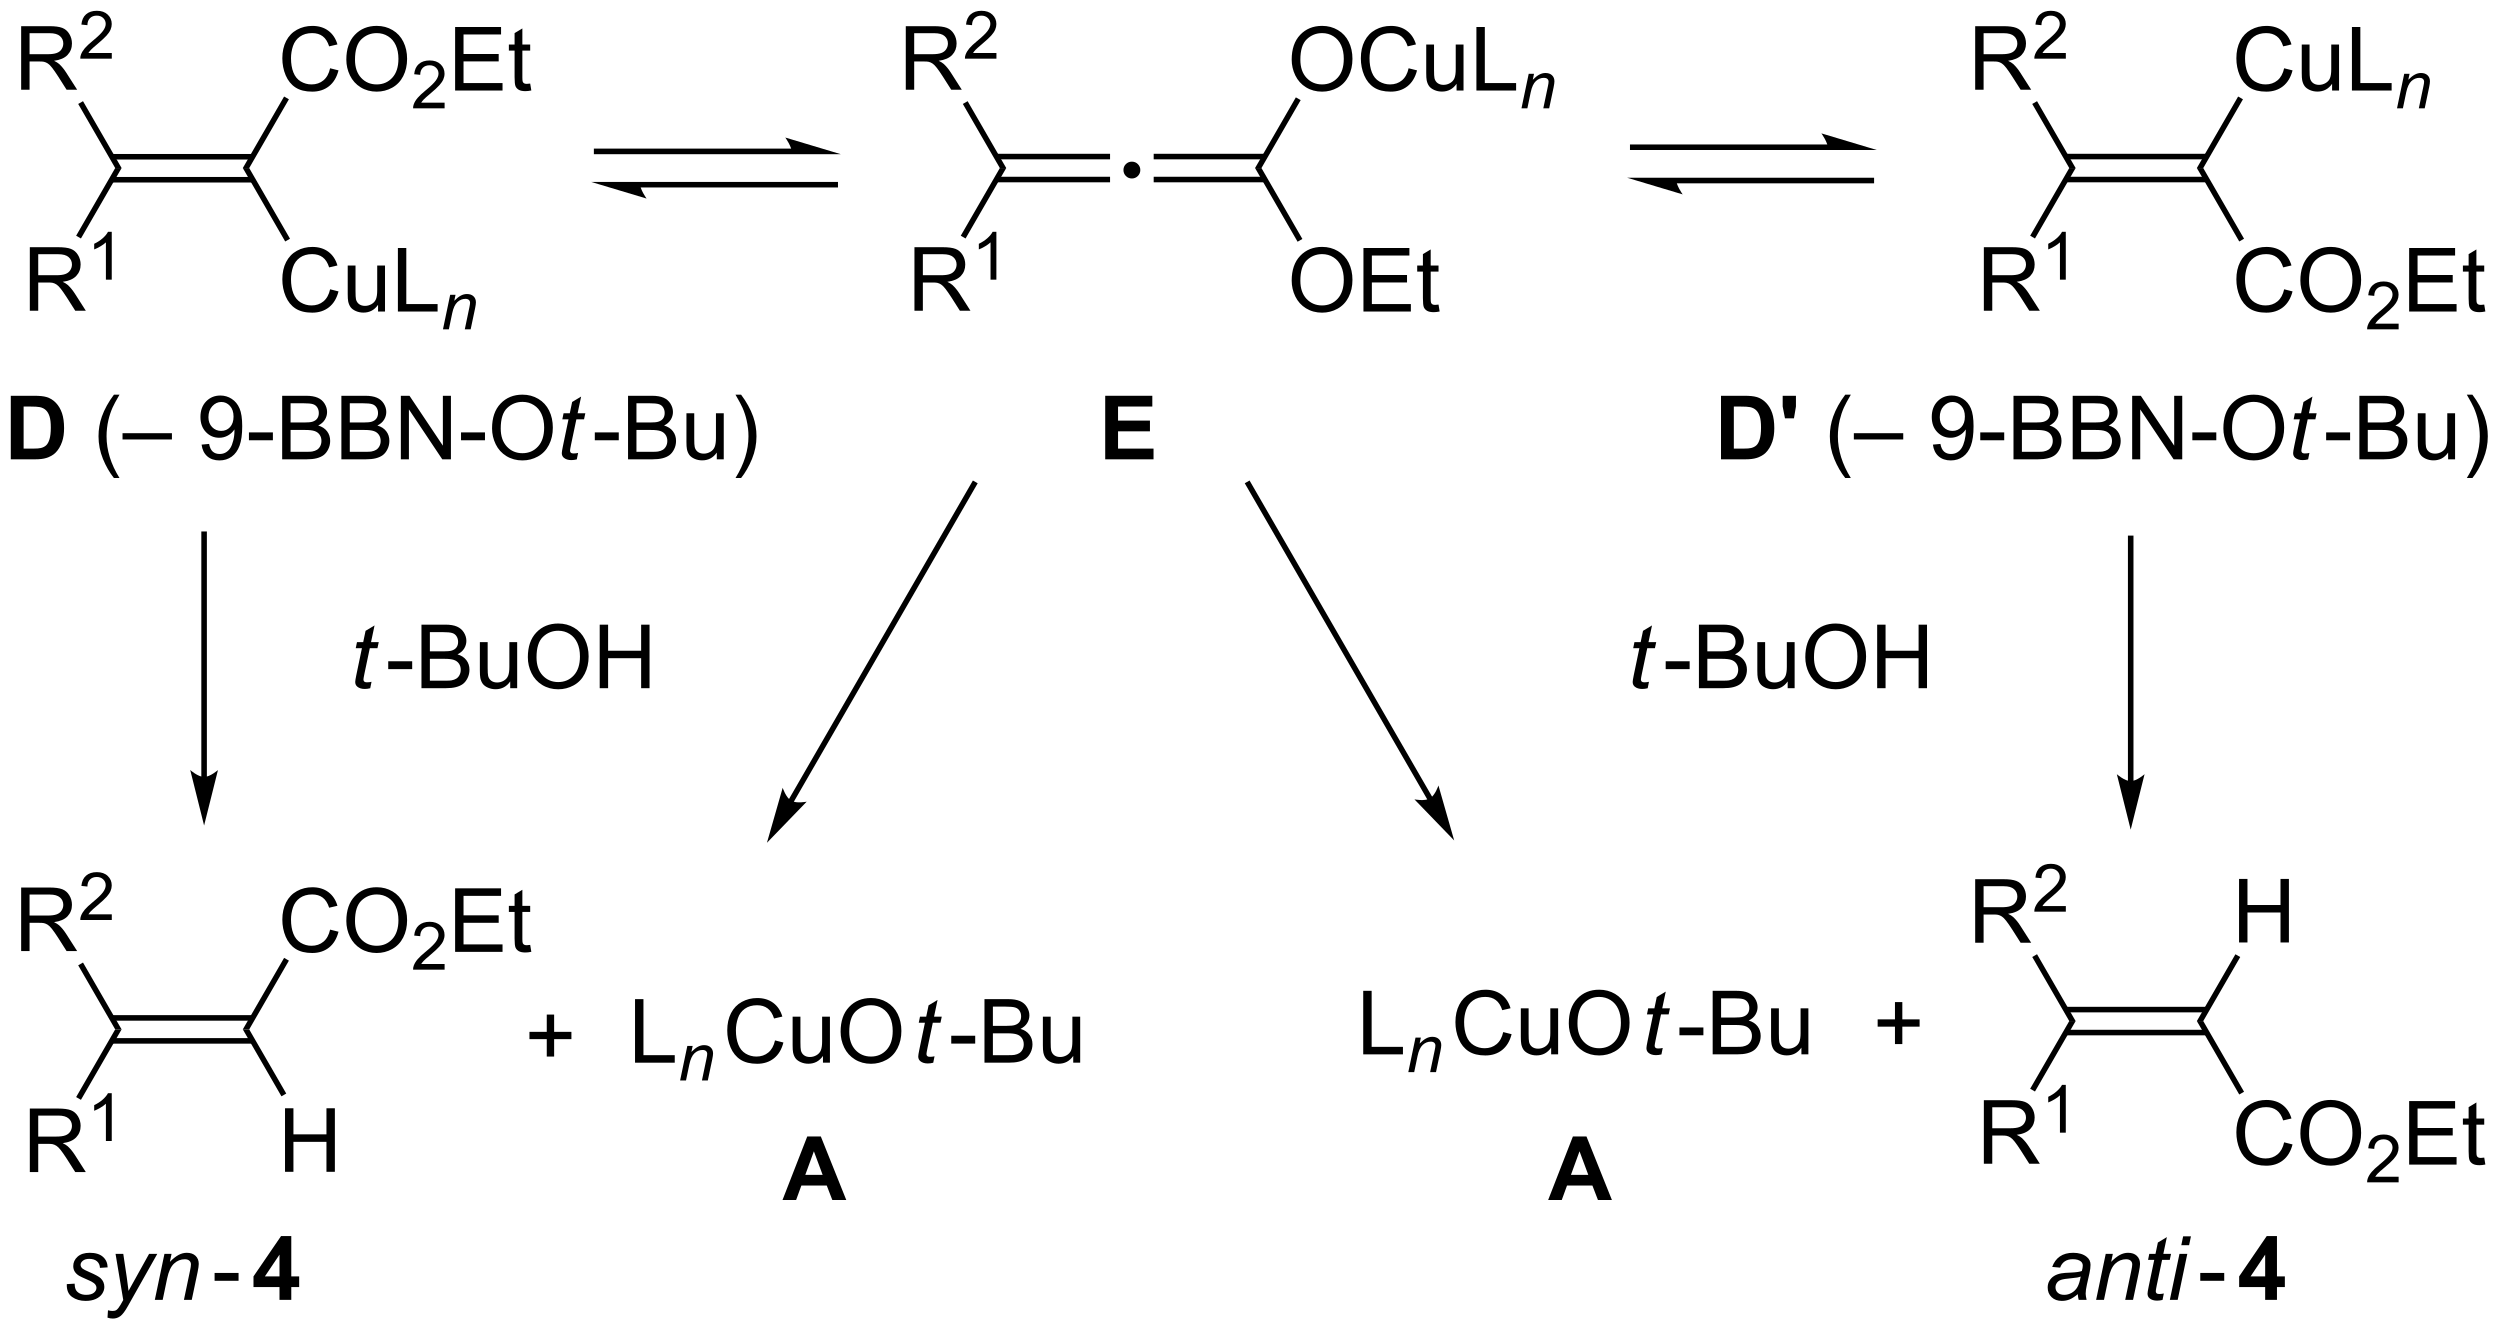 <?xml version="1.0" encoding="UTF-8"?>
<!DOCTYPE svg PUBLIC '-//W3C//DTD SVG 1.0//EN'
          'http://www.w3.org/TR/2001/REC-SVG-20010904/DTD/svg10.dtd'>
<svg stroke-dasharray="none" shape-rendering="auto" xmlns="http://www.w3.org/2000/svg" font-family="'Dialog'" text-rendering="auto" width="618" fill-opacity="1" color-interpolation="auto" color-rendering="auto" preserveAspectRatio="xMidYMid meet" font-size="12px" viewBox="0 0 618 329" fill="black" xmlns:xlink="http://www.w3.org/1999/xlink" stroke="black" image-rendering="auto" stroke-miterlimit="10" stroke-linecap="square" stroke-linejoin="miter" font-style="normal" stroke-width="1" height="329" stroke-dashoffset="0" font-weight="normal" stroke-opacity="1"
><!--Generated by the Batik Graphics2D SVG Generator--><defs id="genericDefs"
  /><g
  ><defs id="defs1"
    ><clipPath clipPathUnits="userSpaceOnUse" id="clipPath1"
      ><path d="M1.24 2.81 L232.854 2.81 L232.854 126.037 L1.24 126.037 L1.24 2.81 Z"
      /></clipPath
      ><clipPath clipPathUnits="userSpaceOnUse" id="clipPath2"
      ><path d="M-0.582 28.356 L-0.582 148.157 L224.592 148.157 L224.592 28.356 Z"
      /></clipPath
    ></defs
    ><g transform="scale(2.667,2.667) translate(-1.24,-2.81) matrix(1.029,0,0,1.029,1.839,-26.357)"
    ><path d="M9.492 44.785 L22.187 44.785 L22.187 44.285 L9.492 44.285 ZM9.492 42.715 L22.187 42.715 L22.187 42.215 L9.492 42.215 Z" stroke="none" clip-path="url(#clipPath2)"
    /></g
    ><g transform="matrix(2.743,0,0,2.743,1.595,-77.779)"
    ><path d="M101.422 42.924 Q101.746 42.924 101.964 43.147 Q102.183 43.366 102.183 43.68 Q102.183 43.995 101.96 44.218 Q101.736 44.441 101.422 44.441 Q101.107 44.441 100.884 44.218 Q100.665 43.995 100.665 43.68 Q100.665 43.361 100.884 43.143 Q101.107 42.924 101.422 42.924 Z" stroke="none" clip-path="url(#clipPath2)"
    /></g
    ><g transform="matrix(2.743,0,0,2.743,1.595,-77.779)"
    ><path d="M89.215 44.785 L99.457 44.785 L99.457 44.285 L89.215 44.285 ZM89.215 42.715 L99.457 42.715 L99.457 42.215 L89.215 42.215 Z" stroke="none" clip-path="url(#clipPath2)"
    /></g
    ><g transform="matrix(2.743,0,0,2.743,1.595,-77.779)"
    ><path d="M103.389 44.785 L113.41 44.785 L113.41 44.285 L103.389 44.285 ZM103.389 42.715 L113.41 42.715 L113.41 42.215 L103.389 42.215 Z" stroke="none" clip-path="url(#clipPath2)"
    /></g
    ><g transform="matrix(2.743,0,0,2.743,1.595,-77.779)"
    ><path d="M185.59 44.785 L198.285 44.785 L198.285 44.285 L185.59 44.285 ZM185.59 42.715 L198.285 42.715 L198.285 42.215 L185.59 42.215 Z" stroke="none" clip-path="url(#clipPath2)"
    /></g
    ><g transform="matrix(2.743,0,0,2.743,1.595,-77.779)"
    ><path d="M29.167 34.508 L29.925 34.698 Q29.688 35.633 29.068 36.125 Q28.448 36.615 27.555 36.615 Q26.628 36.615 26.047 36.237 Q25.469 35.859 25.165 35.146 Q24.863 34.43 24.863 33.609 Q24.863 32.714 25.204 32.05 Q25.547 31.383 26.178 31.037 Q26.808 30.69 27.566 30.69 Q28.425 30.69 29.011 31.128 Q29.597 31.565 29.829 32.359 L29.081 32.534 Q28.883 31.909 28.503 31.625 Q28.126 31.339 27.55 31.339 Q26.891 31.339 26.446 31.656 Q26.003 31.971 25.823 32.505 Q25.644 33.039 25.644 33.604 Q25.644 34.336 25.857 34.88 Q26.071 35.425 26.519 35.695 Q26.969 35.964 27.493 35.964 Q28.128 35.964 28.568 35.596 Q29.011 35.229 29.167 34.508 ZM30.63 33.727 Q30.63 32.3 31.395 31.495 Q32.161 30.688 33.372 30.688 Q34.163 30.688 34.799 31.068 Q35.437 31.445 35.77 32.123 Q36.106 32.8 36.106 33.659 Q36.106 34.531 35.755 35.219 Q35.403 35.906 34.757 36.261 Q34.114 36.615 33.366 36.615 Q32.559 36.615 31.921 36.224 Q31.286 35.831 30.958 35.156 Q30.63 34.479 30.63 33.727 ZM31.411 33.737 Q31.411 34.773 31.965 35.37 Q32.523 35.964 33.364 35.964 Q34.218 35.964 34.77 35.362 Q35.325 34.761 35.325 33.656 Q35.325 32.956 35.088 32.435 Q34.851 31.914 34.395 31.628 Q33.942 31.339 33.374 31.339 Q32.57 31.339 31.989 31.893 Q31.411 32.445 31.411 33.737 Z" stroke="none" clip-path="url(#clipPath2)"
    /></g
    ><g transform="matrix(2.743,0,0,2.743,1.595,-77.779)"
    ><path d="M39.486 37.608 L39.486 38.116 L36.646 38.116 Q36.64 37.924 36.708 37.748 Q36.816 37.459 37.054 37.178 Q37.294 36.897 37.745 36.528 Q38.445 35.954 38.691 35.618 Q38.937 35.282 38.937 34.983 Q38.937 34.67 38.712 34.456 Q38.489 34.239 38.128 34.239 Q37.747 34.239 37.519 34.467 Q37.29 34.696 37.288 35.1 L36.745 35.045 Q36.802 34.438 37.165 34.122 Q37.529 33.803 38.14 33.803 Q38.759 33.803 39.118 34.147 Q39.48 34.489 39.48 34.995 Q39.48 35.252 39.374 35.502 Q39.269 35.751 39.023 36.026 Q38.779 36.301 38.21 36.782 Q37.736 37.18 37.601 37.323 Q37.466 37.465 37.378 37.608 L39.486 37.608 Z" stroke="none" clip-path="url(#clipPath2)"
    /></g
    ><g transform="matrix(2.743,0,0,2.743,1.595,-77.779)"
    ><path d="M40.434 36.516 L40.434 30.789 L44.574 30.789 L44.574 31.464 L41.192 31.464 L41.192 33.219 L44.361 33.219 L44.361 33.891 L41.192 33.891 L41.192 35.839 L44.707 35.839 L44.707 36.516 L40.434 36.516 ZM47.199 35.886 L47.301 36.508 Q47.004 36.57 46.77 36.57 Q46.387 36.57 46.176 36.451 Q45.965 36.328 45.879 36.13 Q45.793 35.932 45.793 35.3 L45.793 32.914 L45.278 32.914 L45.278 32.367 L45.793 32.367 L45.793 31.339 L46.494 30.917 L46.494 32.367 L47.199 32.367 L47.199 32.914 L46.494 32.914 L46.494 35.339 Q46.494 35.641 46.53 35.727 Q46.567 35.813 46.65 35.865 Q46.736 35.914 46.892 35.914 Q47.009 35.914 47.199 35.886 Z" stroke="none" clip-path="url(#clipPath2)"
    /></g
    ><g transform="matrix(2.743,0,0,2.743,1.595,-77.779)"
    ><path d="M21.878 43.5 L21.3 43.5 L25.022 37.054 L25.455 37.304 Z" stroke="none" clip-path="url(#clipPath2)"
    /></g
    ><g transform="matrix(2.743,0,0,2.743,1.595,-77.779)"
    ><path d="M29.167 54.426 L29.925 54.617 Q29.688 55.551 29.068 56.044 Q28.448 56.533 27.555 56.533 Q26.628 56.533 26.047 56.156 Q25.469 55.778 25.165 55.065 Q24.863 54.348 24.863 53.528 Q24.863 52.632 25.204 51.968 Q25.547 51.301 26.178 50.955 Q26.808 50.609 27.566 50.609 Q28.425 50.609 29.011 51.046 Q29.597 51.484 29.829 52.278 L29.081 52.453 Q28.883 51.828 28.503 51.544 Q28.126 51.257 27.55 51.257 Q26.891 51.257 26.446 51.575 Q26.003 51.89 25.823 52.424 Q25.644 52.958 25.644 53.523 Q25.644 54.255 25.857 54.799 Q26.071 55.343 26.519 55.614 Q26.969 55.882 27.493 55.882 Q28.128 55.882 28.568 55.515 Q29.011 55.148 29.167 54.426 ZM33.489 56.434 L33.489 55.825 Q33.005 56.528 32.171 56.528 Q31.804 56.528 31.486 56.387 Q31.169 56.247 31.012 56.033 Q30.859 55.82 30.796 55.512 Q30.755 55.304 30.755 54.856 L30.755 52.286 L31.458 52.286 L31.458 54.585 Q31.458 55.137 31.499 55.328 Q31.567 55.606 31.78 55.765 Q31.997 55.921 32.312 55.921 Q32.63 55.921 32.906 55.76 Q33.184 55.598 33.299 55.32 Q33.413 55.038 33.413 54.507 L33.413 52.286 L34.116 52.286 L34.116 56.434 L33.489 56.434 ZM35.277 56.434 L35.277 50.708 L36.034 50.708 L36.034 55.757 L38.855 55.757 L38.855 56.434 L35.277 56.434 Z" stroke="none" clip-path="url(#clipPath2)"
    /></g
    ><g transform="matrix(2.743,0,0,2.743,1.595,-77.779)"
    ><path d="M39.339 58.034 L39.989 54.923 L40.47 54.923 L40.357 55.464 Q40.669 55.146 40.941 54.999 Q41.214 54.853 41.499 54.853 Q41.876 54.853 42.091 55.058 Q42.308 55.263 42.308 55.605 Q42.308 55.778 42.232 56.15 L41.835 58.034 L41.306 58.034 L41.718 56.062 Q41.78 55.775 41.78 55.638 Q41.78 55.482 41.673 55.386 Q41.566 55.288 41.364 55.288 Q40.956 55.288 40.638 55.581 Q40.321 55.874 40.171 56.587 L39.87 58.034 L39.339 58.034 Z" stroke="none" clip-path="url(#clipPath2)"
    /></g
    ><g transform="matrix(2.743,0,0,2.743,1.595,-77.779)"
    ><path d="M21.3 43.5 L21.878 43.5 L25.554 49.868 L25.121 50.118 Z" stroke="none" clip-path="url(#clipPath2)"
    /></g
    ><g transform="matrix(2.743,0,0,2.743,1.595,-77.779)"
    ><path d="M2.106 56.359 L2.106 50.633 L4.645 50.633 Q5.411 50.633 5.809 50.786 Q6.208 50.94 6.445 51.331 Q6.684 51.721 6.684 52.195 Q6.684 52.805 6.288 53.224 Q5.895 53.641 5.07 53.752 Q5.372 53.898 5.528 54.039 Q5.859 54.344 6.155 54.799 L7.153 56.359 L6.2 56.359 L5.442 55.167 Q5.109 54.651 4.893 54.377 Q4.679 54.104 4.51 53.995 Q4.34 53.885 4.163 53.844 Q4.036 53.815 3.741 53.815 L2.864 53.815 L2.864 56.359 L2.106 56.359 ZM2.864 53.159 L4.491 53.159 Q5.012 53.159 5.304 53.052 Q5.598 52.945 5.749 52.708 Q5.903 52.471 5.903 52.195 Q5.903 51.789 5.606 51.529 Q5.312 51.266 4.676 51.266 L2.864 51.266 L2.864 53.159 Z" stroke="none" clip-path="url(#clipPath2)"
    /></g
    ><g transform="matrix(2.743,0,0,2.743,1.595,-77.779)"
    ><path d="M9.489 53.559 L8.962 53.559 L8.962 50.198 Q8.771 50.38 8.462 50.561 Q8.153 50.743 7.907 50.835 L7.907 50.325 Q8.349 50.116 8.679 49.821 Q9.011 49.524 9.15 49.247 L9.489 49.247 L9.489 53.559 Z" stroke="none" clip-path="url(#clipPath2)"
    /></g
    ><g transform="matrix(2.743,0,0,2.743,1.595,-77.779)"
    ><path d="M9.8 43.5 L10.378 43.5 L6.713 49.848 L6.28 49.598 Z" stroke="none" clip-path="url(#clipPath2)"
    /></g
    ><g transform="matrix(2.743,0,0,2.743,1.595,-77.779)"
    ><path d="M1.325 36.441 L1.325 30.714 L3.864 30.714 Q4.629 30.714 5.028 30.868 Q5.426 31.021 5.663 31.412 Q5.903 31.803 5.903 32.277 Q5.903 32.886 5.507 33.305 Q5.114 33.722 4.288 33.834 Q4.59 33.98 4.747 34.12 Q5.077 34.425 5.374 34.881 L6.372 36.441 L5.418 36.441 L4.661 35.248 Q4.327 34.732 4.111 34.459 Q3.898 34.185 3.728 34.076 Q3.559 33.967 3.382 33.925 Q3.254 33.896 2.96 33.896 L2.083 33.896 L2.083 36.441 L1.325 36.441 ZM2.083 33.24 L3.71 33.24 Q4.231 33.24 4.523 33.133 Q4.817 33.027 4.968 32.79 Q5.122 32.553 5.122 32.277 Q5.122 31.87 4.825 31.61 Q4.53 31.347 3.895 31.347 L2.083 31.347 L2.083 33.24 Z" stroke="none" clip-path="url(#clipPath2)"
    /></g
    ><g transform="matrix(2.743,0,0,2.743,1.595,-77.779)"
    ><path d="M9.493 33.133 L9.493 33.641 L6.654 33.641 Q6.648 33.449 6.716 33.273 Q6.824 32.984 7.062 32.703 Q7.302 32.422 7.753 32.053 Q8.452 31.479 8.698 31.143 Q8.945 30.807 8.945 30.508 Q8.945 30.195 8.72 29.98 Q8.497 29.764 8.136 29.764 Q7.755 29.764 7.527 29.992 Q7.298 30.221 7.296 30.625 L6.753 30.57 Q6.81 29.963 7.173 29.647 Q7.536 29.328 8.148 29.328 Q8.767 29.328 9.126 29.672 Q9.488 30.014 9.488 30.52 Q9.488 30.777 9.382 31.027 Q9.277 31.276 9.03 31.551 Q8.786 31.826 8.218 32.307 Q7.743 32.705 7.609 32.848 Q7.474 32.99 7.386 33.133 L9.493 33.133 Z" stroke="none" clip-path="url(#clipPath2)"
    /></g
    ><g transform="matrix(2.743,0,0,2.743,1.595,-77.779)"
    ><path d="M10.378 43.5 L9.8 43.5 L6.466 37.724 L6.899 37.474 Z" stroke="none" clip-path="url(#clipPath2)"
    /></g
    ><g transform="matrix(2.743,0,0,2.743,1.595,-77.779)"
    ><path d="M115.826 53.645 Q115.826 52.218 116.591 51.413 Q117.357 50.606 118.568 50.606 Q119.359 50.606 119.995 50.986 Q120.633 51.364 120.966 52.041 Q121.302 52.718 121.302 53.578 Q121.302 54.45 120.951 55.137 Q120.599 55.825 119.953 56.179 Q119.31 56.533 118.562 56.533 Q117.755 56.533 117.117 56.143 Q116.482 55.749 116.154 55.075 Q115.826 54.398 115.826 53.645 ZM116.607 53.656 Q116.607 54.692 117.162 55.288 Q117.719 55.882 118.56 55.882 Q119.414 55.882 119.966 55.281 Q120.521 54.679 120.521 53.575 Q120.521 52.874 120.284 52.354 Q120.047 51.833 119.591 51.546 Q119.138 51.257 118.57 51.257 Q117.766 51.257 117.185 51.812 Q116.607 52.364 116.607 53.656 ZM122.293 56.434 L122.293 50.708 L126.434 50.708 L126.434 51.382 L123.051 51.382 L123.051 53.137 L126.22 53.137 L126.22 53.809 L123.051 53.809 L123.051 55.757 L126.566 55.757 L126.566 56.434 L122.293 56.434 ZM129.059 55.804 L129.16 56.426 Q128.863 56.489 128.629 56.489 Q128.246 56.489 128.035 56.369 Q127.824 56.247 127.738 56.049 Q127.652 55.851 127.652 55.218 L127.652 52.833 L127.137 52.833 L127.137 52.286 L127.652 52.286 L127.652 51.257 L128.353 50.835 L128.353 52.286 L129.059 52.286 L129.059 52.833 L128.353 52.833 L128.353 55.257 Q128.353 55.559 128.389 55.645 Q128.426 55.731 128.509 55.783 Q128.595 55.833 128.751 55.833 Q128.869 55.833 129.059 55.804 Z" stroke="none" clip-path="url(#clipPath2)"
    /></g
    ><g transform="matrix(2.743,0,0,2.743,1.595,-77.779)"
    ><path d="M112.524 43.5 L113.101 43.5 L116.79 49.89 L116.357 50.14 Z" stroke="none" clip-path="url(#clipPath2)"
    /></g
    ><g transform="matrix(2.743,0,0,2.743,1.595,-77.779)"
    ><path d="M115.826 33.727 Q115.826 32.3 116.591 31.495 Q117.357 30.688 118.568 30.688 Q119.359 30.688 119.995 31.068 Q120.633 31.445 120.966 32.123 Q121.302 32.8 121.302 33.659 Q121.302 34.531 120.951 35.219 Q120.599 35.906 119.953 36.261 Q119.31 36.615 118.562 36.615 Q117.755 36.615 117.117 36.224 Q116.482 35.831 116.154 35.156 Q115.826 34.479 115.826 33.727 ZM116.607 33.737 Q116.607 34.773 117.162 35.37 Q117.719 35.964 118.56 35.964 Q119.414 35.964 119.966 35.362 Q120.521 34.761 120.521 33.656 Q120.521 32.956 120.284 32.435 Q120.047 31.914 119.591 31.628 Q119.138 31.339 118.57 31.339 Q117.766 31.339 117.185 31.893 Q116.607 32.445 116.607 33.737 ZM126.363 34.508 L127.121 34.698 Q126.884 35.633 126.264 36.125 Q125.644 36.615 124.751 36.615 Q123.824 36.615 123.243 36.237 Q122.665 35.859 122.361 35.146 Q122.059 34.43 122.059 33.609 Q122.059 32.714 122.4 32.05 Q122.743 31.383 123.374 31.037 Q124.004 30.69 124.762 30.69 Q125.621 30.69 126.207 31.128 Q126.793 31.565 127.025 32.359 L126.277 32.534 Q126.079 31.909 125.699 31.625 Q125.322 31.339 124.746 31.339 Q124.087 31.339 123.642 31.656 Q123.199 31.971 123.019 32.505 Q122.84 33.039 122.84 33.604 Q122.84 34.336 123.053 34.88 Q123.267 35.425 123.715 35.695 Q124.165 35.964 124.689 35.964 Q125.324 35.964 125.764 35.596 Q126.207 35.229 126.363 34.508 ZM130.685 36.516 L130.685 35.906 Q130.201 36.609 129.367 36.609 Q129 36.609 128.682 36.469 Q128.365 36.328 128.208 36.115 Q128.055 35.901 127.992 35.594 Q127.951 35.386 127.951 34.938 L127.951 32.367 L128.654 32.367 L128.654 34.667 Q128.654 35.219 128.695 35.409 Q128.763 35.688 128.977 35.846 Q129.193 36.003 129.508 36.003 Q129.826 36.003 130.102 35.841 Q130.38 35.68 130.495 35.401 Q130.609 35.12 130.609 34.589 L130.609 32.367 L131.312 32.367 L131.312 36.516 L130.685 36.516 ZM132.473 36.516 L132.473 30.789 L133.231 30.789 L133.231 35.839 L136.051 35.839 L136.051 36.516 L132.473 36.516 Z" stroke="none" clip-path="url(#clipPath2)"
    /></g
    ><g transform="matrix(2.743,0,0,2.743,1.595,-77.779)"
    ><path d="M136.535 38.116 L137.186 35.004 L137.666 35.004 L137.553 35.545 Q137.865 35.227 138.137 35.081 Q138.41 34.934 138.695 34.934 Q139.072 34.934 139.287 35.139 Q139.504 35.344 139.504 35.686 Q139.504 35.86 139.428 36.231 L139.031 38.116 L138.502 38.116 L138.914 36.143 Q138.977 35.856 138.977 35.719 Q138.977 35.563 138.869 35.467 Q138.762 35.37 138.561 35.37 Q138.152 35.37 137.834 35.663 Q137.518 35.956 137.367 36.668 L137.066 38.116 L136.535 38.116 Z" stroke="none" clip-path="url(#clipPath2)"
    /></g
    ><g transform="matrix(2.743,0,0,2.743,1.595,-77.779)"
    ><path d="M113.101 43.5 L112.524 43.5 L116.202 37.129 L116.635 37.379 Z" stroke="none" clip-path="url(#clipPath2)"
    /></g
    ><g transform="matrix(2.743,0,0,2.743,1.595,-77.779)"
    ><path d="M81.048 36.441 L81.048 30.714 L83.587 30.714 Q84.353 30.714 84.751 30.868 Q85.15 31.021 85.387 31.412 Q85.626 31.803 85.626 32.277 Q85.626 32.886 85.231 33.305 Q84.837 33.722 84.012 33.834 Q84.314 33.98 84.47 34.12 Q84.801 34.425 85.098 34.881 L86.095 36.441 L85.142 36.441 L84.384 35.248 Q84.051 34.732 83.835 34.459 Q83.621 34.185 83.452 34.076 Q83.283 33.967 83.106 33.925 Q82.978 33.896 82.684 33.896 L81.806 33.896 L81.806 36.441 L81.048 36.441 ZM81.806 33.24 L83.434 33.24 Q83.954 33.24 84.246 33.133 Q84.54 33.027 84.691 32.79 Q84.845 32.553 84.845 32.277 Q84.845 31.87 84.548 31.61 Q84.254 31.347 83.618 31.347 L81.806 31.347 L81.806 33.24 Z" stroke="none" clip-path="url(#clipPath2)"
    /></g
    ><g transform="matrix(2.743,0,0,2.743,1.595,-77.779)"
    ><path d="M89.217 33.133 L89.217 33.641 L86.377 33.641 Q86.371 33.449 86.439 33.273 Q86.547 32.984 86.785 32.703 Q87.025 32.422 87.477 32.053 Q88.176 31.479 88.422 31.143 Q88.668 30.807 88.668 30.508 Q88.668 30.195 88.443 29.98 Q88.221 29.764 87.859 29.764 Q87.478 29.764 87.25 29.992 Q87.022 30.221 87.019 30.625 L86.477 30.57 Q86.533 29.963 86.897 29.647 Q87.26 29.328 87.871 29.328 Q88.49 29.328 88.85 29.672 Q89.211 30.014 89.211 30.52 Q89.211 30.777 89.106 31.027 Q89 31.276 88.754 31.551 Q88.51 31.826 87.941 32.307 Q87.467 32.705 87.332 32.848 Q87.197 32.99 87.109 33.133 L89.217 33.133 Z" stroke="none" clip-path="url(#clipPath2)"
    /></g
    ><g transform="matrix(2.743,0,0,2.743,1.595,-77.779)"
    ><path d="M90.101 43.5 L89.524 43.5 L86.189 37.724 L86.622 37.474 Z" stroke="none" clip-path="url(#clipPath2)"
    /></g
    ><g transform="matrix(2.743,0,0,2.743,1.595,-77.779)"
    ><path d="M81.829 56.359 L81.829 50.633 L84.368 50.633 Q85.134 50.633 85.532 50.786 Q85.931 50.94 86.168 51.331 Q86.407 51.721 86.407 52.195 Q86.407 52.805 86.012 53.224 Q85.618 53.641 84.793 53.752 Q85.095 53.898 85.251 54.039 Q85.582 54.344 85.879 54.799 L86.876 56.359 L85.923 56.359 L85.165 55.167 Q84.832 54.651 84.616 54.377 Q84.402 54.104 84.233 53.995 Q84.064 53.885 83.887 53.844 Q83.759 53.815 83.465 53.815 L82.587 53.815 L82.587 56.359 L81.829 56.359 ZM82.587 53.159 L84.215 53.159 Q84.736 53.159 85.027 53.052 Q85.322 52.945 85.473 52.708 Q85.626 52.471 85.626 52.195 Q85.626 51.789 85.329 51.529 Q85.035 51.266 84.4 51.266 L82.587 51.266 L82.587 53.159 Z" stroke="none" clip-path="url(#clipPath2)"
    /></g
    ><g transform="matrix(2.743,0,0,2.743,1.595,-77.779)"
    ><path d="M89.213 53.559 L88.686 53.559 L88.686 50.198 Q88.494 50.38 88.186 50.561 Q87.877 50.743 87.631 50.835 L87.631 50.325 Q88.072 50.116 88.402 49.821 Q88.734 49.524 88.873 49.247 L89.213 49.247 L89.213 53.559 Z" stroke="none" clip-path="url(#clipPath2)"
    /></g
    ><g transform="matrix(2.743,0,0,2.743,1.595,-77.779)"
    ><path d="M89.524 43.5 L90.101 43.5 L86.436 49.848 L86.003 49.598 Z" stroke="none" clip-path="url(#clipPath2)"
    /></g
    ><g transform="matrix(2.743,0,0,2.743,1.595,-77.779)"
    ><path d="M205.266 34.508 L206.023 34.698 Q205.786 35.633 205.167 36.125 Q204.547 36.615 203.654 36.615 Q202.727 36.615 202.146 36.237 Q201.568 35.859 201.263 35.146 Q200.961 34.43 200.961 33.609 Q200.961 32.714 201.302 32.05 Q201.646 31.383 202.276 31.037 Q202.906 30.69 203.664 30.69 Q204.523 30.69 205.109 31.128 Q205.695 31.565 205.927 32.359 L205.18 32.534 Q204.982 31.909 204.602 31.625 Q204.224 31.339 203.648 31.339 Q202.99 31.339 202.544 31.656 Q202.102 31.971 201.922 32.505 Q201.742 33.039 201.742 33.604 Q201.742 34.336 201.956 34.88 Q202.169 35.425 202.617 35.695 Q203.068 35.964 203.591 35.964 Q204.227 35.964 204.667 35.596 Q205.109 35.229 205.266 34.508 ZM209.587 36.516 L209.587 35.906 Q209.103 36.609 208.269 36.609 Q207.902 36.609 207.585 36.469 Q207.267 36.328 207.111 36.115 Q206.957 35.901 206.894 35.594 Q206.853 35.386 206.853 34.938 L206.853 32.367 L207.556 32.367 L207.556 34.667 Q207.556 35.219 207.598 35.409 Q207.665 35.688 207.879 35.846 Q208.095 36.003 208.41 36.003 Q208.728 36.003 209.004 35.841 Q209.282 35.68 209.397 35.401 Q209.512 35.12 209.512 34.589 L209.512 32.367 L210.215 32.367 L210.215 36.516 L209.587 36.516 ZM211.375 36.516 L211.375 30.789 L212.133 30.789 L212.133 35.839 L214.953 35.839 L214.953 36.516 L211.375 36.516 Z" stroke="none" clip-path="url(#clipPath2)"
    /></g
    ><g transform="matrix(2.743,0,0,2.743,1.595,-77.779)"
    ><path d="M215.438 38.116 L216.088 35.004 L216.568 35.004 L216.455 35.545 Q216.768 35.227 217.039 35.081 Q217.312 34.934 217.598 34.934 Q217.975 34.934 218.19 35.139 Q218.406 35.344 218.406 35.686 Q218.406 35.86 218.33 36.231 L217.934 38.116 L217.404 38.116 L217.816 36.143 Q217.879 35.856 217.879 35.719 Q217.879 35.563 217.772 35.467 Q217.664 35.37 217.463 35.37 Q217.055 35.37 216.736 35.663 Q216.42 35.956 216.269 36.668 L215.969 38.116 L215.438 38.116 Z" stroke="none" clip-path="url(#clipPath2)"
    /></g
    ><g transform="matrix(2.743,0,0,2.743,1.595,-77.779)"
    ><path d="M197.976 43.5 L197.399 43.5 L201.12 37.054 L201.554 37.304 Z" stroke="none" clip-path="url(#clipPath2)"
    /></g
    ><g transform="matrix(2.743,0,0,2.743,1.595,-77.779)"
    ><path d="M205.266 54.426 L206.023 54.617 Q205.786 55.551 205.167 56.044 Q204.547 56.533 203.654 56.533 Q202.727 56.533 202.146 56.156 Q201.568 55.778 201.263 55.065 Q200.961 54.348 200.961 53.528 Q200.961 52.632 201.302 51.968 Q201.646 51.301 202.276 50.955 Q202.906 50.609 203.664 50.609 Q204.523 50.609 205.109 51.046 Q205.695 51.484 205.927 52.278 L205.18 52.453 Q204.982 51.828 204.602 51.544 Q204.224 51.257 203.648 51.257 Q202.99 51.257 202.544 51.575 Q202.102 51.89 201.922 52.424 Q201.742 52.958 201.742 53.523 Q201.742 54.255 201.956 54.799 Q202.169 55.343 202.617 55.614 Q203.068 55.882 203.591 55.882 Q204.227 55.882 204.667 55.515 Q205.109 55.148 205.266 54.426 ZM206.728 53.645 Q206.728 52.218 207.494 51.413 Q208.259 50.606 209.47 50.606 Q210.262 50.606 210.897 50.986 Q211.535 51.364 211.869 52.041 Q212.204 52.718 212.204 53.578 Q212.204 54.45 211.853 55.137 Q211.501 55.825 210.856 56.179 Q210.212 56.533 209.465 56.533 Q208.657 56.533 208.019 56.143 Q207.384 55.749 207.056 55.075 Q206.728 54.398 206.728 53.645 ZM207.509 53.656 Q207.509 54.692 208.064 55.288 Q208.621 55.882 209.462 55.882 Q210.316 55.882 210.869 55.281 Q211.423 54.679 211.423 53.575 Q211.423 52.874 211.186 52.354 Q210.949 51.833 210.494 51.546 Q210.04 51.257 209.473 51.257 Q208.668 51.257 208.087 51.812 Q207.509 52.364 207.509 53.656 Z" stroke="none" clip-path="url(#clipPath2)"
    /></g
    ><g transform="matrix(2.743,0,0,2.743,1.595,-77.779)"
    ><path d="M215.584 57.526 L215.584 58.034 L212.744 58.034 Q212.738 57.843 212.807 57.667 Q212.914 57.378 213.152 57.097 Q213.393 56.816 213.844 56.446 Q214.543 55.872 214.789 55.536 Q215.035 55.2 215.035 54.901 Q215.035 54.589 214.81 54.374 Q214.588 54.157 214.227 54.157 Q213.846 54.157 213.617 54.386 Q213.389 54.614 213.387 55.019 L212.844 54.964 Q212.9 54.357 213.264 54.04 Q213.627 53.722 214.238 53.722 Q214.857 53.722 215.217 54.066 Q215.578 54.407 215.578 54.913 Q215.578 55.171 215.473 55.421 Q215.367 55.669 215.121 55.944 Q214.877 56.22 214.309 56.7 Q213.834 57.099 213.699 57.241 Q213.565 57.384 213.477 57.526 L215.584 57.526 Z" stroke="none" clip-path="url(#clipPath2)"
    /></g
    ><g transform="matrix(2.743,0,0,2.743,1.595,-77.779)"
    ><path d="M216.532 56.434 L216.532 50.708 L220.673 50.708 L220.673 51.382 L217.29 51.382 L217.29 53.137 L220.459 53.137 L220.459 53.809 L217.29 53.809 L217.29 55.757 L220.806 55.757 L220.806 56.434 L216.532 56.434 ZM223.298 55.804 L223.399 56.426 Q223.102 56.489 222.868 56.489 Q222.485 56.489 222.274 56.369 Q222.064 56.247 221.977 56.049 Q221.892 55.851 221.892 55.218 L221.892 52.833 L221.376 52.833 L221.376 52.286 L221.892 52.286 L221.892 51.257 L222.592 50.835 L222.592 52.286 L223.298 52.286 L223.298 52.833 L222.592 52.833 L222.592 55.257 Q222.592 55.559 222.629 55.645 Q222.665 55.731 222.748 55.783 Q222.834 55.833 222.99 55.833 Q223.108 55.833 223.298 55.804 Z" stroke="none" clip-path="url(#clipPath2)"
    /></g
    ><g transform="matrix(2.743,0,0,2.743,1.595,-77.779)"
    ><path d="M197.399 43.5 L197.976 43.5 L201.653 49.868 L201.22 50.118 Z" stroke="none" clip-path="url(#clipPath2)"
    /></g
    ><g transform="matrix(2.743,0,0,2.743,1.595,-77.779)"
    ><path d="M178.204 56.359 L178.204 50.633 L180.744 50.633 Q181.509 50.633 181.907 50.786 Q182.306 50.94 182.543 51.331 Q182.782 51.721 182.782 52.195 Q182.782 52.805 182.387 53.224 Q181.994 53.641 181.168 53.752 Q181.47 53.898 181.626 54.039 Q181.957 54.344 182.254 54.799 L183.251 56.359 L182.298 56.359 L181.54 55.167 Q181.207 54.651 180.991 54.377 Q180.777 54.104 180.608 53.995 Q180.439 53.885 180.262 53.844 Q180.134 53.815 179.84 53.815 L178.962 53.815 L178.962 56.359 L178.204 56.359 ZM178.962 53.159 L180.59 53.159 Q181.111 53.159 181.402 53.052 Q181.697 52.945 181.848 52.708 Q182.001 52.471 182.001 52.195 Q182.001 51.789 181.704 51.529 Q181.41 51.266 180.775 51.266 L178.962 51.266 L178.962 53.159 Z" stroke="none" clip-path="url(#clipPath2)"
    /></g
    ><g transform="matrix(2.743,0,0,2.743,1.595,-77.779)"
    ><path d="M185.588 53.559 L185.061 53.559 L185.061 50.198 Q184.869 50.38 184.561 50.561 Q184.252 50.743 184.006 50.835 L184.006 50.325 Q184.447 50.116 184.777 49.821 Q185.109 49.524 185.248 49.247 L185.588 49.247 L185.588 53.559 Z" stroke="none" clip-path="url(#clipPath2)"
    /></g
    ><g transform="matrix(2.743,0,0,2.743,1.595,-77.779)"
    ><path d="M185.899 43.5 L186.476 43.5 L182.811 49.848 L182.378 49.598 Z" stroke="none" clip-path="url(#clipPath2)"
    /></g
    ><g transform="matrix(2.743,0,0,2.743,1.595,-77.779)"
    ><path d="M177.423 36.441 L177.423 30.714 L179.962 30.714 Q180.728 30.714 181.126 30.868 Q181.525 31.021 181.762 31.412 Q182.001 31.803 182.001 32.277 Q182.001 32.886 181.606 33.305 Q181.212 33.722 180.387 33.834 Q180.689 33.98 180.845 34.12 Q181.176 34.425 181.473 34.881 L182.47 36.441 L181.517 36.441 L180.759 35.248 Q180.426 34.732 180.21 34.459 Q179.996 34.185 179.827 34.076 Q179.658 33.967 179.481 33.925 Q179.353 33.896 179.059 33.896 L178.181 33.896 L178.181 36.441 L177.423 36.441 ZM178.181 33.24 L179.809 33.24 Q180.329 33.24 180.621 33.133 Q180.915 33.027 181.066 32.79 Q181.22 32.553 181.22 32.277 Q181.22 31.87 180.923 31.61 Q180.629 31.347 179.994 31.347 L178.181 31.347 L178.181 33.24 Z" stroke="none" clip-path="url(#clipPath2)"
    /></g
    ><g transform="matrix(2.743,0,0,2.743,1.595,-77.779)"
    ><path d="M185.592 33.133 L185.592 33.641 L182.752 33.641 Q182.746 33.449 182.814 33.273 Q182.922 32.984 183.16 32.703 Q183.4 32.422 183.851 32.053 Q184.551 31.479 184.797 31.143 Q185.043 30.807 185.043 30.508 Q185.043 30.195 184.818 29.98 Q184.596 29.764 184.234 29.764 Q183.853 29.764 183.625 29.992 Q183.397 30.221 183.394 30.625 L182.851 30.57 Q182.908 29.963 183.272 29.647 Q183.635 29.328 184.246 29.328 Q184.865 29.328 185.225 29.672 Q185.586 30.014 185.586 30.52 Q185.586 30.777 185.481 31.027 Q185.375 31.276 185.129 31.551 Q184.885 31.826 184.316 32.307 Q183.842 32.705 183.707 32.848 Q183.572 32.99 183.484 33.133 L185.592 33.133 Z" stroke="none" clip-path="url(#clipPath2)"
    /></g
    ><g transform="matrix(2.743,0,0,2.743,1.595,-77.779)"
    ><path d="M186.476 43.5 L185.899 43.5 L182.564 37.724 L182.997 37.474 Z" stroke="none" clip-path="url(#clipPath2)"
    /></g
    ><g transform="matrix(2.743,0,0,2.743,1.595,-77.779)"
    ><path d="M9.492 122.41 L22.187 122.41 L22.187 121.91 L9.492 121.91 ZM9.492 120.34 L22.187 120.34 L22.187 119.84 L9.492 119.84 Z" stroke="none" clip-path="url(#clipPath2)"
    /></g
    ><g transform="matrix(2.743,0,0,2.743,1.595,-77.779)"
    ><path d="M185.59 121.66 L198.285 121.66 L198.285 121.16 L185.59 121.16 ZM185.59 119.59 L198.285 119.59 L198.285 119.09 L185.59 119.09 Z" stroke="none" clip-path="url(#clipPath2)"
    /></g
    ><g transform="matrix(2.743,0,0,2.743,1.595,-77.779)"
    ><path d="M2.106 133.984 L2.106 128.258 L4.645 128.258 Q5.411 128.258 5.809 128.411 Q6.208 128.565 6.445 128.956 Q6.684 129.346 6.684 129.82 Q6.684 130.43 6.288 130.849 Q5.895 131.266 5.07 131.377 Q5.372 131.523 5.528 131.664 Q5.859 131.969 6.155 132.424 L7.153 133.984 L6.2 133.984 L5.442 132.792 Q5.109 132.276 4.893 132.002 Q4.679 131.729 4.51 131.62 Q4.34 131.51 4.163 131.469 Q4.036 131.44 3.741 131.44 L2.864 131.44 L2.864 133.984 L2.106 133.984 ZM2.864 130.784 L4.491 130.784 Q5.012 130.784 5.304 130.677 Q5.598 130.57 5.749 130.333 Q5.903 130.096 5.903 129.82 Q5.903 129.414 5.606 129.154 Q5.312 128.891 4.676 128.891 L2.864 128.891 L2.864 130.784 Z" stroke="none" clip-path="url(#clipPath2)"
    /></g
    ><g transform="matrix(2.743,0,0,2.743,1.595,-77.779)"
    ><path d="M9.489 131.184 L8.962 131.184 L8.962 127.823 Q8.771 128.005 8.462 128.186 Q8.153 128.368 7.907 128.46 L7.907 127.95 Q8.349 127.741 8.679 127.446 Q9.011 127.149 9.15 126.872 L9.489 126.872 L9.489 131.184 Z" stroke="none" clip-path="url(#clipPath2)"
    /></g
    ><g transform="matrix(2.743,0,0,2.743,1.595,-77.779)"
    ><path d="M9.8 121.125 L10.378 121.125 L6.713 127.473 L6.28 127.223 Z" stroke="none" clip-path="url(#clipPath2)"
    /></g
    ><g transform="matrix(2.743,0,0,2.743,1.595,-77.779)"
    ><path d="M1.325 114.066 L1.325 108.339 L3.864 108.339 Q4.629 108.339 5.028 108.493 Q5.426 108.646 5.663 109.037 Q5.903 109.428 5.903 109.902 Q5.903 110.511 5.507 110.93 Q5.114 111.347 4.288 111.459 Q4.59 111.605 4.747 111.745 Q5.077 112.05 5.374 112.506 L6.372 114.066 L5.418 114.066 L4.661 112.873 Q4.327 112.357 4.111 112.084 Q3.898 111.811 3.728 111.701 Q3.559 111.592 3.382 111.55 Q3.254 111.521 2.96 111.521 L2.083 111.521 L2.083 114.066 L1.325 114.066 ZM2.083 110.865 L3.71 110.865 Q4.231 110.865 4.523 110.758 Q4.817 110.652 4.968 110.415 Q5.122 110.178 5.122 109.902 Q5.122 109.495 4.825 109.235 Q4.53 108.972 3.895 108.972 L2.083 108.972 L2.083 110.865 Z" stroke="none" clip-path="url(#clipPath2)"
    /></g
    ><g transform="matrix(2.743,0,0,2.743,1.595,-77.779)"
    ><path d="M9.493 110.758 L9.493 111.266 L6.654 111.266 Q6.648 111.074 6.716 110.898 Q6.824 110.609 7.062 110.328 Q7.302 110.047 7.753 109.678 Q8.452 109.104 8.698 108.768 Q8.945 108.432 8.945 108.133 Q8.945 107.82 8.72 107.606 Q8.497 107.389 8.136 107.389 Q7.755 107.389 7.527 107.617 Q7.298 107.846 7.296 108.25 L6.753 108.195 Q6.81 107.588 7.173 107.272 Q7.536 106.953 8.148 106.953 Q8.767 106.953 9.126 107.297 Q9.488 107.639 9.488 108.145 Q9.488 108.402 9.382 108.652 Q9.277 108.9 9.03 109.176 Q8.786 109.451 8.218 109.932 Q7.743 110.33 7.609 110.473 Q7.474 110.615 7.386 110.758 L9.493 110.758 Z" stroke="none" clip-path="url(#clipPath2)"
    /></g
    ><g transform="matrix(2.743,0,0,2.743,1.595,-77.779)"
    ><path d="M10.378 121.125 L9.8 121.125 L6.466 115.35 L6.899 115.1 Z" stroke="none" clip-path="url(#clipPath2)"
    /></g
    ><g transform="matrix(2.743,0,0,2.743,1.595,-77.779)"
    ><path d="M29.167 112.133 L29.925 112.323 Q29.688 113.258 29.068 113.75 Q28.448 114.24 27.555 114.24 Q26.628 114.24 26.047 113.862 Q25.469 113.484 25.165 112.771 Q24.863 112.055 24.863 111.234 Q24.863 110.339 25.204 109.675 Q25.547 109.008 26.178 108.662 Q26.808 108.315 27.566 108.315 Q28.425 108.315 29.011 108.753 Q29.597 109.19 29.829 109.984 L29.081 110.159 Q28.883 109.534 28.503 109.25 Q28.126 108.964 27.55 108.964 Q26.891 108.964 26.446 109.281 Q26.003 109.596 25.823 110.13 Q25.644 110.664 25.644 111.229 Q25.644 111.961 25.857 112.505 Q26.071 113.05 26.519 113.32 Q26.969 113.589 27.493 113.589 Q28.128 113.589 28.568 113.221 Q29.011 112.854 29.167 112.133 ZM30.63 111.352 Q30.63 109.925 31.395 109.12 Q32.161 108.313 33.372 108.313 Q34.163 108.313 34.799 108.693 Q35.437 109.07 35.77 109.748 Q36.106 110.425 36.106 111.284 Q36.106 112.156 35.755 112.844 Q35.403 113.531 34.757 113.885 Q34.114 114.24 33.366 114.24 Q32.559 114.24 31.921 113.849 Q31.286 113.456 30.958 112.781 Q30.63 112.104 30.63 111.352 ZM31.411 111.362 Q31.411 112.398 31.965 112.995 Q32.523 113.589 33.364 113.589 Q34.218 113.589 34.77 112.987 Q35.325 112.385 35.325 111.281 Q35.325 110.581 35.088 110.06 Q34.851 109.539 34.395 109.253 Q33.942 108.964 33.374 108.964 Q32.57 108.964 31.989 109.518 Q31.411 110.07 31.411 111.362 Z" stroke="none" clip-path="url(#clipPath2)"
    /></g
    ><g transform="matrix(2.743,0,0,2.743,1.595,-77.779)"
    ><path d="M39.486 115.233 L39.486 115.741 L36.646 115.741 Q36.64 115.549 36.708 115.374 Q36.816 115.084 37.054 114.803 Q37.294 114.522 37.745 114.153 Q38.445 113.579 38.691 113.243 Q38.937 112.907 38.937 112.608 Q38.937 112.295 38.712 112.081 Q38.489 111.864 38.128 111.864 Q37.747 111.864 37.519 112.092 Q37.29 112.321 37.288 112.725 L36.745 112.67 Q36.802 112.063 37.165 111.747 Q37.529 111.428 38.14 111.428 Q38.759 111.428 39.118 111.772 Q39.48 112.114 39.48 112.62 Q39.48 112.877 39.374 113.127 Q39.269 113.376 39.023 113.651 Q38.779 113.926 38.21 114.407 Q37.736 114.805 37.601 114.948 Q37.466 115.09 37.378 115.233 L39.486 115.233 Z" stroke="none" clip-path="url(#clipPath2)"
    /></g
    ><g transform="matrix(2.743,0,0,2.743,1.595,-77.779)"
    ><path d="M40.434 114.141 L40.434 108.414 L44.574 108.414 L44.574 109.089 L41.192 109.089 L41.192 110.844 L44.361 110.844 L44.361 111.516 L41.192 111.516 L41.192 113.464 L44.707 113.464 L44.707 114.141 L40.434 114.141 ZM47.199 113.51 L47.301 114.133 Q47.004 114.195 46.77 114.195 Q46.387 114.195 46.176 114.076 Q45.965 113.953 45.879 113.755 Q45.793 113.557 45.793 112.925 L45.793 110.539 L45.278 110.539 L45.278 109.992 L45.793 109.992 L45.793 108.964 L46.494 108.542 L46.494 109.992 L47.199 109.992 L47.199 110.539 L46.494 110.539 L46.494 112.964 Q46.494 113.266 46.53 113.352 Q46.567 113.438 46.65 113.49 Q46.736 113.539 46.892 113.539 Q47.009 113.539 47.199 113.51 Z" stroke="none" clip-path="url(#clipPath2)"
    /></g
    ><g transform="matrix(2.743,0,0,2.743,1.595,-77.779)"
    ><path d="M21.878 121.125 L21.3 121.125 L25.022 114.679 L25.455 114.929 Z" stroke="none" clip-path="url(#clipPath2)"
    /></g
    ><g transform="matrix(2.743,0,0,2.743,1.595,-77.779)"
    ><path d="M25.105 133.959 L25.105 128.233 L25.863 128.233 L25.863 130.584 L28.839 130.584 L28.839 128.233 L29.597 128.233 L29.597 133.959 L28.839 133.959 L28.839 131.259 L25.863 131.259 L25.863 133.959 L25.105 133.959 Z" stroke="none" clip-path="url(#clipPath2)"
    /></g
    ><g transform="matrix(2.743,0,0,2.743,1.595,-77.779)"
    ><path d="M21.3 121.125 L21.878 121.125 L25.215 126.906 L24.782 127.156 Z" stroke="none" clip-path="url(#clipPath2)"
    /></g
    ><g transform="matrix(2.743,0,0,2.743,1.595,-77.779)"
    ><path d="M178.204 133.234 L178.204 127.508 L180.744 127.508 Q181.509 127.508 181.907 127.661 Q182.306 127.815 182.543 128.206 Q182.782 128.596 182.782 129.07 Q182.782 129.68 182.387 130.099 Q181.994 130.516 181.168 130.627 Q181.47 130.773 181.626 130.914 Q181.957 131.219 182.254 131.674 L183.251 133.234 L182.298 133.234 L181.54 132.042 Q181.207 131.526 180.991 131.252 Q180.777 130.979 180.608 130.87 Q180.439 130.76 180.262 130.719 Q180.134 130.69 179.84 130.69 L178.962 130.69 L178.962 133.234 L178.204 133.234 ZM178.962 130.034 L180.59 130.034 Q181.111 130.034 181.402 129.927 Q181.697 129.82 181.848 129.583 Q182.001 129.346 182.001 129.07 Q182.001 128.664 181.704 128.404 Q181.41 128.141 180.775 128.141 L178.962 128.141 L178.962 130.034 Z" stroke="none" clip-path="url(#clipPath2)"
    /></g
    ><g transform="matrix(2.743,0,0,2.743,1.595,-77.779)"
    ><path d="M185.588 130.434 L185.061 130.434 L185.061 127.073 Q184.869 127.255 184.561 127.436 Q184.252 127.618 184.006 127.71 L184.006 127.2 Q184.447 126.991 184.777 126.696 Q185.109 126.399 185.248 126.122 L185.588 126.122 L185.588 130.434 Z" stroke="none" clip-path="url(#clipPath2)"
    /></g
    ><g transform="matrix(2.743,0,0,2.743,1.595,-77.779)"
    ><path d="M185.899 120.375 L186.476 120.375 L182.811 126.723 L182.378 126.473 Z" stroke="none" clip-path="url(#clipPath2)"
    /></g
    ><g transform="matrix(2.743,0,0,2.743,1.595,-77.779)"
    ><path d="M177.423 113.316 L177.423 107.589 L179.962 107.589 Q180.728 107.589 181.126 107.743 Q181.525 107.896 181.762 108.287 Q182.001 108.678 182.001 109.152 Q182.001 109.761 181.606 110.18 Q181.212 110.597 180.387 110.709 Q180.689 110.855 180.845 110.995 Q181.176 111.3 181.473 111.756 L182.47 113.316 L181.517 113.316 L180.759 112.123 Q180.426 111.607 180.21 111.334 Q179.996 111.061 179.827 110.951 Q179.658 110.842 179.481 110.8 Q179.353 110.771 179.059 110.771 L178.181 110.771 L178.181 113.316 L177.423 113.316 ZM178.181 110.115 L179.809 110.115 Q180.329 110.115 180.621 110.008 Q180.915 109.902 181.066 109.665 Q181.22 109.428 181.22 109.152 Q181.22 108.745 180.923 108.485 Q180.629 108.222 179.994 108.222 L178.181 108.222 L178.181 110.115 Z" stroke="none" clip-path="url(#clipPath2)"
    /></g
    ><g transform="matrix(2.743,0,0,2.743,1.595,-77.779)"
    ><path d="M185.592 110.008 L185.592 110.516 L182.752 110.516 Q182.746 110.324 182.814 110.148 Q182.922 109.859 183.16 109.578 Q183.4 109.297 183.851 108.928 Q184.551 108.354 184.797 108.018 Q185.043 107.682 185.043 107.383 Q185.043 107.07 184.818 106.856 Q184.596 106.639 184.234 106.639 Q183.853 106.639 183.625 106.867 Q183.397 107.096 183.394 107.5 L182.851 107.445 Q182.908 106.838 183.272 106.522 Q183.635 106.203 184.246 106.203 Q184.865 106.203 185.225 106.547 Q185.586 106.889 185.586 107.395 Q185.586 107.652 185.481 107.902 Q185.375 108.15 185.129 108.426 Q184.885 108.701 184.316 109.182 Q183.842 109.58 183.707 109.723 Q183.572 109.865 183.484 110.008 L185.592 110.008 Z" stroke="none" clip-path="url(#clipPath2)"
    /></g
    ><g transform="matrix(2.743,0,0,2.743,1.595,-77.779)"
    ><path d="M186.476 120.375 L185.899 120.375 L182.564 114.6 L182.997 114.35 Z" stroke="none" clip-path="url(#clipPath2)"
    /></g
    ><g transform="matrix(2.743,0,0,2.743,1.595,-77.779)"
    ><path d="M201.203 113.291 L201.203 107.564 L201.961 107.564 L201.961 109.916 L204.938 109.916 L204.938 107.564 L205.695 107.564 L205.695 113.291 L204.938 113.291 L204.938 110.59 L201.961 110.59 L201.961 113.291 L201.203 113.291 Z" stroke="none" clip-path="url(#clipPath2)"
    /></g
    ><g transform="matrix(2.743,0,0,2.743,1.595,-77.779)"
    ><path d="M197.976 120.375 L197.399 120.375 L200.875 114.354 L201.308 114.604 Z" stroke="none" clip-path="url(#clipPath2)"
    /></g
    ><g transform="matrix(2.743,0,0,2.743,1.595,-77.779)"
    ><path d="M205.266 131.302 L206.023 131.492 Q205.786 132.427 205.167 132.919 Q204.547 133.408 203.654 133.408 Q202.727 133.408 202.146 133.031 Q201.568 132.653 201.263 131.94 Q200.961 131.223 200.961 130.403 Q200.961 129.507 201.302 128.843 Q201.646 128.177 202.276 127.83 Q202.906 127.484 203.664 127.484 Q204.523 127.484 205.109 127.921 Q205.695 128.359 205.927 129.153 L205.18 129.327 Q204.982 128.702 204.602 128.419 Q204.224 128.132 203.648 128.132 Q202.99 128.132 202.544 128.45 Q202.102 128.765 201.922 129.299 Q201.742 129.833 201.742 130.398 Q201.742 131.13 201.956 131.674 Q202.169 132.218 202.617 132.489 Q203.068 132.757 203.591 132.757 Q204.227 132.757 204.667 132.39 Q205.109 132.023 205.266 131.302 ZM206.728 130.52 Q206.728 129.093 207.494 128.288 Q208.259 127.481 209.47 127.481 Q210.262 127.481 210.897 127.861 Q211.535 128.239 211.869 128.916 Q212.204 129.593 212.204 130.452 Q212.204 131.325 211.853 132.012 Q211.501 132.7 210.856 133.054 Q210.212 133.408 209.465 133.408 Q208.657 133.408 208.019 133.018 Q207.384 132.624 207.056 131.95 Q206.728 131.273 206.728 130.52 ZM207.509 130.531 Q207.509 131.567 208.064 132.163 Q208.621 132.757 209.462 132.757 Q210.316 132.757 210.869 132.156 Q211.423 131.554 211.423 130.45 Q211.423 129.749 211.186 129.229 Q210.949 128.708 210.494 128.421 Q210.04 128.132 209.473 128.132 Q208.668 128.132 208.087 128.687 Q207.509 129.239 207.509 130.531 Z" stroke="none" clip-path="url(#clipPath2)"
    /></g
    ><g transform="matrix(2.743,0,0,2.743,1.595,-77.779)"
    ><path d="M215.584 134.401 L215.584 134.909 L212.744 134.909 Q212.738 134.718 212.807 134.542 Q212.914 134.253 213.152 133.972 Q213.393 133.691 213.844 133.321 Q214.543 132.747 214.789 132.411 Q215.035 132.075 215.035 131.776 Q215.035 131.464 214.81 131.249 Q214.588 131.032 214.227 131.032 Q213.846 131.032 213.617 131.261 Q213.389 131.489 213.387 131.894 L212.844 131.839 Q212.9 131.232 213.264 130.915 Q213.627 130.597 214.238 130.597 Q214.857 130.597 215.217 130.941 Q215.578 131.282 215.578 131.788 Q215.578 132.046 215.473 132.296 Q215.367 132.544 215.121 132.82 Q214.877 133.095 214.309 133.575 Q213.834 133.974 213.699 134.116 Q213.565 134.259 213.477 134.401 L215.584 134.401 Z" stroke="none" clip-path="url(#clipPath2)"
    /></g
    ><g transform="matrix(2.743,0,0,2.743,1.595,-77.779)"
    ><path d="M216.532 133.309 L216.532 127.583 L220.673 127.583 L220.673 128.257 L217.29 128.257 L217.29 130.012 L220.459 130.012 L220.459 130.684 L217.29 130.684 L217.29 132.632 L220.806 132.632 L220.806 133.309 L216.532 133.309 ZM223.298 132.679 L223.399 133.302 Q223.102 133.364 222.868 133.364 Q222.485 133.364 222.274 133.244 Q222.064 133.122 221.977 132.924 Q221.892 132.726 221.892 132.093 L221.892 129.708 L221.376 129.708 L221.376 129.161 L221.892 129.161 L221.892 128.132 L222.592 127.71 L222.592 129.161 L223.298 129.161 L223.298 129.708 L222.592 129.708 L222.592 132.132 Q222.592 132.434 222.629 132.52 Q222.665 132.606 222.748 132.658 Q222.834 132.708 222.99 132.708 Q223.108 132.708 223.298 132.679 Z" stroke="none" clip-path="url(#clipPath2)"
    /></g
    ><g transform="matrix(2.743,0,0,2.743,1.595,-77.779)"
    ><path d="M197.399 120.375 L197.976 120.375 L201.653 126.743 L201.22 126.993 Z" stroke="none" clip-path="url(#clipPath2)"
    /></g
    ><g transform="matrix(2.743,0,0,2.743,1.595,-77.779)"
    ><path d="M70.812 41.75 L53.188 41.75 L52.938 41.75 L52.938 42.25 L53.188 42.25 L70.812 42.25 L71.062 42.25 L71.062 41.75 L70.812 41.75 ZM75.188 42.25 L70.188 40.75 C70.188 40.75 70.812 41.594 70.812 42.25 ZM74.688 44.75 L57.062 44.75 L56.812 44.75 L56.812 45.25 L57.062 45.25 L74.688 45.25 L74.938 45.25 L74.938 44.75 L74.688 44.75 ZM52.688 44.75 L57.688 46.25 C57.688 46.25 57.062 45.406 57.062 44.75 Z" stroke="none" clip-path="url(#clipPath2)"
    /></g
    ><g transform="matrix(2.743,0,0,2.743,1.595,-77.779)"
    ><path d="M164.188 41.375 L146.562 41.375 L146.312 41.375 L146.312 41.875 L146.562 41.875 L164.188 41.875 L164.438 41.875 L164.438 41.375 L164.188 41.375 ZM168.562 41.875 L163.562 40.375 C163.562 40.375 164.188 41.219 164.188 41.875 ZM168.062 44.375 L150.438 44.375 L150.188 44.375 L150.188 44.875 L150.438 44.875 L168.062 44.875 L168.312 44.875 L168.312 44.375 L168.062 44.375 ZM146.062 44.375 L151.062 45.875 C151.062 45.875 150.438 45.031 150.438 44.375 Z" stroke="none" clip-path="url(#clipPath2)"
    /></g
    ><g transform="matrix(2.743,0,0,2.743,1.595,-77.779)"
    ><path d="M0.391 64.023 L2.505 64.023 Q3.219 64.023 3.594 64.133 Q4.099 64.281 4.458 64.662 Q4.818 65.039 5.005 65.588 Q5.193 66.135 5.193 66.94 Q5.193 67.648 5.016 68.159 Q4.802 68.784 4.404 69.172 Q4.102 69.463 3.591 69.628 Q3.208 69.75 2.568 69.75 L0.391 69.75 L0.391 64.023 ZM1.547 64.992 L1.547 68.784 L2.412 68.784 Q2.896 68.784 3.109 68.729 Q3.391 68.659 3.575 68.492 Q3.763 68.323 3.88 67.94 Q3.997 67.555 3.997 66.891 Q3.997 66.227 3.88 65.872 Q3.763 65.516 3.552 65.318 Q3.341 65.117 3.016 65.047 Q2.773 64.992 2.068 64.992 L1.547 64.992 Z" stroke="none" clip-path="url(#clipPath2)"
    /></g
    ><g transform="matrix(2.743,0,0,2.743,1.595,-77.779)"
    ><path d="M9.685 71.435 Q9.102 70.701 8.698 69.716 Q8.297 68.729 8.297 67.674 Q8.297 66.745 8.599 65.893 Q8.951 64.906 9.685 63.925 L10.188 63.925 Q9.716 64.737 9.563 65.086 Q9.326 65.625 9.188 66.211 Q9.021 66.94 9.021 67.68 Q9.021 69.557 10.188 71.435 L9.685 71.435 ZM10.461 67.961 L10.461 67.393 L14.912 67.393 L14.912 67.961 L10.461 67.961 ZM17.586 68.424 L18.263 68.362 Q18.349 68.838 18.591 69.055 Q18.833 69.268 19.211 69.268 Q19.537 69.268 19.779 69.12 Q20.023 68.971 20.18 68.724 Q20.336 68.477 20.44 68.055 Q20.547 67.633 20.547 67.195 Q20.547 67.148 20.544 67.055 Q20.333 67.391 19.966 67.599 Q19.602 67.807 19.177 67.807 Q18.466 67.807 17.974 67.292 Q17.482 66.776 17.482 65.932 Q17.482 65.062 17.995 64.531 Q18.508 64 19.281 64 Q19.841 64 20.302 64.302 Q20.766 64.602 21.005 65.159 Q21.247 65.713 21.247 66.768 Q21.247 67.867 21.008 68.518 Q20.771 69.167 20.299 69.508 Q19.828 69.849 19.195 69.849 Q18.523 69.849 18.096 69.477 Q17.672 69.102 17.586 68.424 ZM20.466 65.898 Q20.466 65.292 20.143 64.938 Q19.82 64.581 19.367 64.581 Q18.898 64.581 18.549 64.963 Q18.203 65.346 18.203 65.956 Q18.203 66.503 18.534 66.846 Q18.865 67.188 19.349 67.188 Q19.836 67.188 20.151 66.846 Q20.466 66.503 20.466 65.898 ZM21.853 68.031 L21.853 67.323 L24.012 67.323 L24.012 68.031 L21.853 68.031 ZM24.848 69.75 L24.848 64.023 L26.996 64.023 Q27.652 64.023 28.048 64.198 Q28.447 64.37 28.671 64.732 Q28.895 65.094 28.895 65.487 Q28.895 65.854 28.694 66.18 Q28.496 66.503 28.095 66.703 Q28.613 66.854 28.892 67.221 Q29.173 67.588 29.173 68.088 Q29.173 68.492 29.001 68.838 Q28.832 69.182 28.582 69.37 Q28.332 69.557 27.954 69.654 Q27.579 69.75 27.033 69.75 L24.848 69.75 ZM25.605 66.43 L26.845 66.43 Q27.348 66.43 27.567 66.362 Q27.855 66.276 28.001 66.078 Q28.15 65.878 28.15 65.578 Q28.15 65.292 28.012 65.076 Q27.876 64.859 27.621 64.779 Q27.369 64.698 26.751 64.698 L25.605 64.698 L25.605 66.43 ZM25.605 69.073 L27.033 69.073 Q27.4 69.073 27.548 69.047 Q27.809 69 27.983 68.891 Q28.16 68.781 28.272 68.573 Q28.387 68.362 28.387 68.088 Q28.387 67.768 28.223 67.534 Q28.059 67.297 27.767 67.201 Q27.478 67.104 26.931 67.104 L25.605 67.104 L25.605 69.073 ZM30.184 69.75 L30.184 64.023 L32.332 64.023 Q32.988 64.023 33.384 64.198 Q33.783 64.37 34.007 64.732 Q34.23 65.094 34.23 65.487 Q34.23 65.854 34.03 66.18 Q33.832 66.503 33.431 66.703 Q33.949 66.854 34.228 67.221 Q34.509 67.588 34.509 68.088 Q34.509 68.492 34.337 68.838 Q34.168 69.182 33.918 69.37 Q33.668 69.557 33.29 69.654 Q32.915 69.75 32.368 69.75 L30.184 69.75 ZM30.942 66.43 L32.181 66.43 Q32.684 66.43 32.902 66.362 Q33.191 66.276 33.337 66.078 Q33.486 65.878 33.486 65.578 Q33.486 65.292 33.348 65.076 Q33.212 64.859 32.957 64.779 Q32.705 64.698 32.087 64.698 L30.942 64.698 L30.942 66.43 ZM30.942 69.073 L32.368 69.073 Q32.736 69.073 32.884 69.047 Q33.145 69 33.319 68.891 Q33.496 68.781 33.608 68.573 Q33.723 68.362 33.723 68.088 Q33.723 67.768 33.559 67.534 Q33.395 67.297 33.103 67.201 Q32.814 67.104 32.267 67.104 L30.942 67.104 L30.942 69.073 ZM35.543 69.75 L35.543 64.023 L36.322 64.023 L39.33 68.518 L39.33 64.023 L40.056 64.023 L40.056 69.75 L39.277 69.75 L36.27 65.25 L36.27 69.75 L35.543 69.75 ZM40.966 68.031 L40.966 67.323 L43.125 67.323 L43.125 68.031 L40.966 68.031 ZM43.763 66.961 Q43.763 65.534 44.529 64.729 Q45.294 63.922 46.505 63.922 Q47.297 63.922 47.932 64.302 Q48.57 64.68 48.904 65.357 Q49.24 66.034 49.24 66.893 Q49.24 67.766 48.888 68.453 Q48.536 69.141 47.891 69.495 Q47.248 69.849 46.5 69.849 Q45.693 69.849 45.055 69.458 Q44.419 69.065 44.091 68.391 Q43.763 67.713 43.763 66.961 ZM44.544 66.971 Q44.544 68.008 45.099 68.604 Q45.656 69.198 46.498 69.198 Q47.352 69.198 47.904 68.596 Q48.458 67.995 48.458 66.891 Q48.458 66.19 48.221 65.669 Q47.984 65.148 47.529 64.862 Q47.076 64.573 46.508 64.573 Q45.703 64.573 45.123 65.128 Q44.544 65.68 44.544 66.971 Z" stroke="none" clip-path="url(#clipPath2)"
    /></g
    ><g transform="matrix(2.743,0,0,2.743,1.595,-77.779)"
    ><path d="M51.517 69.174 L51.4 69.755 Q51.145 69.82 50.908 69.82 Q50.486 69.82 50.236 69.612 Q50.048 69.456 50.048 69.188 Q50.048 69.049 50.15 68.557 L50.652 66.148 L50.095 66.148 L50.207 65.602 L50.767 65.602 L50.98 64.581 L51.79 64.094 L51.473 65.602 L52.168 65.602 L52.051 66.148 L51.361 66.148 L50.879 68.44 Q50.79 68.878 50.79 68.963 Q50.79 69.088 50.861 69.156 Q50.934 69.221 51.098 69.221 Q51.332 69.221 51.517 69.174 Z" stroke="none" clip-path="url(#clipPath2)"
    /></g
    ><g transform="matrix(2.743,0,0,2.743,1.595,-77.779)"
    ><path d="M53.023 68.031 L53.023 67.323 L55.182 67.323 L55.182 68.031 L53.023 68.031 ZM56.018 69.75 L56.018 64.023 L58.167 64.023 Q58.823 64.023 59.219 64.198 Q59.617 64.37 59.841 64.732 Q60.065 65.094 60.065 65.487 Q60.065 65.854 59.865 66.18 Q59.667 66.503 59.266 66.703 Q59.784 66.854 60.062 67.221 Q60.344 67.588 60.344 68.088 Q60.344 68.492 60.172 68.838 Q60.003 69.182 59.753 69.37 Q59.503 69.557 59.125 69.654 Q58.75 69.75 58.203 69.75 L56.018 69.75 ZM56.776 66.43 L58.016 66.43 Q58.518 66.43 58.737 66.362 Q59.026 66.276 59.172 66.078 Q59.32 65.878 59.32 65.578 Q59.32 65.292 59.182 65.076 Q59.047 64.859 58.792 64.779 Q58.539 64.698 57.922 64.698 L56.776 64.698 L56.776 66.43 ZM56.776 69.073 L58.203 69.073 Q58.57 69.073 58.719 69.047 Q58.979 69 59.154 68.891 Q59.331 68.781 59.443 68.573 Q59.557 68.362 59.557 68.088 Q59.557 67.768 59.393 67.534 Q59.229 67.297 58.938 67.201 Q58.648 67.104 58.102 67.104 L56.776 67.104 L56.776 69.073 ZM64.016 69.75 L64.016 69.141 Q63.531 69.844 62.698 69.844 Q62.331 69.844 62.013 69.703 Q61.695 69.562 61.539 69.349 Q61.385 69.135 61.323 68.828 Q61.281 68.62 61.281 68.172 L61.281 65.602 L61.984 65.602 L61.984 67.901 Q61.984 68.453 62.026 68.643 Q62.094 68.922 62.307 69.081 Q62.523 69.237 62.839 69.237 Q63.156 69.237 63.432 69.076 Q63.711 68.914 63.825 68.635 Q63.94 68.354 63.94 67.823 L63.94 65.602 L64.643 65.602 L64.643 69.75 L64.016 69.75 ZM66.207 71.435 L65.702 71.435 Q66.871 69.557 66.871 67.68 Q66.871 66.945 66.702 66.221 Q66.569 65.635 66.332 65.096 Q66.178 64.745 65.702 63.925 L66.207 63.925 Q66.941 64.906 67.293 65.893 Q67.592 66.745 67.592 67.674 Q67.592 68.729 67.189 69.716 Q66.785 70.701 66.207 71.435 Z" stroke="none" clip-path="url(#clipPath2)"
    /></g
    ><g transform="matrix(2.743,0,0,2.743,1.595,-77.779)"
    ><path d="M5.439 144.081 L6.145 144.039 Q6.145 144.344 6.239 144.56 Q6.332 144.773 6.585 144.911 Q6.838 145.047 7.173 145.047 Q7.642 145.047 7.877 144.859 Q8.111 144.672 8.111 144.417 Q8.111 144.234 7.97 144.07 Q7.824 143.906 7.265 143.667 Q6.705 143.424 6.548 143.328 Q6.285 143.167 6.153 142.951 Q6.02 142.734 6.02 142.453 Q6.02 141.961 6.41 141.609 Q6.801 141.258 7.504 141.258 Q8.285 141.258 8.694 141.62 Q9.103 141.979 9.119 142.57 L8.426 142.617 Q8.41 142.242 8.16 142.023 Q7.91 141.805 7.455 141.805 Q7.088 141.805 6.884 141.974 Q6.681 142.141 6.681 142.336 Q6.681 142.531 6.856 142.68 Q6.973 142.781 7.463 142.992 Q8.275 143.344 8.486 143.547 Q8.822 143.87 8.822 144.336 Q8.822 144.643 8.632 144.94 Q8.442 145.237 8.054 145.417 Q7.666 145.594 7.137 145.594 Q6.418 145.594 5.916 145.237 Q5.41 144.883 5.439 144.081 ZM9.106 147.102 L9.15 146.438 Q9.369 146.5 9.574 146.5 Q9.791 146.5 9.923 146.404 Q10.095 146.273 10.298 145.919 L10.525 145.513 L9.832 141.352 L10.528 141.352 L10.84 143.448 Q10.934 144.07 11.002 144.69 L12.856 141.352 L13.595 141.352 L10.949 146.052 Q10.567 146.74 10.27 146.961 Q9.973 147.185 9.588 147.185 Q9.34 147.185 9.106 147.102 ZM13.371 145.5 L14.239 141.352 L14.879 141.352 L14.728 142.073 Q15.145 141.648 15.507 141.453 Q15.871 141.258 16.252 141.258 Q16.754 141.258 17.041 141.531 Q17.33 141.805 17.33 142.26 Q17.33 142.492 17.228 142.987 L16.699 145.5 L15.994 145.5 L16.543 142.87 Q16.627 142.487 16.627 142.305 Q16.627 142.096 16.483 141.969 Q16.34 141.839 16.072 141.839 Q15.528 141.839 15.103 142.229 Q14.681 142.62 14.481 143.57 L14.08 145.5 L13.371 145.5 Z" stroke="none" clip-path="url(#clipPath2)"
    /></g
    ><g transform="matrix(2.743,0,0,2.743,1.595,-77.779)"
    ><path d="M18.758 143.781 L18.758 143.073 L20.917 143.073 L20.917 143.781 L18.758 143.781 Z" stroke="none" clip-path="url(#clipPath2)"
    /></g
    ><g transform="matrix(2.743,0,0,2.743,1.595,-77.779)"
    ><path d="M24.607 145.5 L24.607 144.346 L22.263 144.346 L22.263 143.385 L24.748 139.75 L25.669 139.75 L25.669 143.383 L26.38 143.383 L26.38 144.346 L25.669 144.346 L25.669 145.5 L24.607 145.5 ZM24.607 143.383 L24.607 141.424 L23.292 143.383 L24.607 143.383 Z" stroke="none" clip-path="url(#clipPath2)"
    /></g
    ><g transform="matrix(2.743,0,0,2.743,1.595,-77.779)"
    ><path d="M186.668 144.984 Q186.301 145.299 185.96 145.448 Q185.621 145.594 185.236 145.594 Q184.66 145.594 184.309 145.255 Q183.957 144.917 183.957 144.391 Q183.957 144.042 184.116 143.776 Q184.275 143.508 184.535 143.346 Q184.798 143.182 185.176 143.112 Q185.416 143.065 186.08 143.039 Q186.746 143.01 187.035 142.898 Q187.119 142.609 187.119 142.417 Q187.119 142.172 186.939 142.031 Q186.692 141.836 186.22 141.836 Q185.775 141.836 185.491 142.034 Q185.207 142.229 185.08 142.594 L184.363 142.531 Q184.582 141.914 185.056 141.586 Q185.533 141.258 186.254 141.258 Q187.025 141.258 187.473 141.625 Q187.817 141.898 187.817 142.336 Q187.817 142.667 187.72 143.104 L187.488 144.135 Q187.379 144.628 187.379 144.938 Q187.379 145.133 187.465 145.5 L186.751 145.5 Q186.692 145.297 186.668 144.984 ZM186.931 143.398 Q186.783 143.456 186.611 143.487 Q186.442 143.518 186.043 143.555 Q185.426 143.609 185.171 143.693 Q184.918 143.776 184.788 143.961 Q184.66 144.143 184.66 144.367 Q184.66 144.664 184.866 144.857 Q185.072 145.047 185.449 145.047 Q185.801 145.047 186.124 144.862 Q186.449 144.674 186.637 144.344 Q186.824 144.01 186.931 143.398 ZM188.321 145.5 L189.188 141.352 L189.828 141.352 L189.677 142.073 Q190.094 141.648 190.456 141.453 Q190.821 141.258 191.201 141.258 Q191.703 141.258 191.99 141.531 Q192.279 141.805 192.279 142.26 Q192.279 142.492 192.177 142.987 L191.649 145.5 L190.943 145.5 L191.492 142.87 Q191.576 142.487 191.576 142.305 Q191.576 142.096 191.433 141.969 Q191.289 141.839 191.021 141.839 Q190.477 141.839 190.052 142.229 Q189.63 142.62 189.43 143.57 L189.029 145.5 L188.321 145.5 ZM194.423 144.924 L194.306 145.505 Q194.051 145.57 193.814 145.57 Q193.392 145.57 193.142 145.362 Q192.955 145.206 192.955 144.938 Q192.955 144.799 193.056 144.307 L193.559 141.898 L193.001 141.898 L193.113 141.352 L193.673 141.352 L193.887 140.331 L194.697 139.844 L194.379 141.352 L195.074 141.352 L194.957 141.898 L194.267 141.898 L193.785 144.19 Q193.697 144.628 193.697 144.714 Q193.697 144.839 193.767 144.906 Q193.84 144.971 194.004 144.971 Q194.238 144.971 194.423 144.924 ZM195.998 140.573 L196.164 139.773 L196.867 139.773 L196.701 140.573 L195.998 140.573 ZM194.966 145.5 L195.834 141.352 L196.539 141.352 L195.672 145.5 L194.966 145.5 Z" stroke="none" clip-path="url(#clipPath2)"
    /></g
    ><g transform="matrix(2.743,0,0,2.743,1.595,-77.779)"
    ><path d="M197.707 143.781 L197.707 143.073 L199.866 143.073 L199.866 143.781 L197.707 143.781 Z" stroke="none" clip-path="url(#clipPath2)"
    /></g
    ><g transform="matrix(2.743,0,0,2.743,1.595,-77.779)"
    ><path d="M203.556 145.5 L203.556 144.346 L201.212 144.346 L201.212 143.385 L203.697 139.75 L204.619 139.75 L204.619 143.383 L205.33 143.383 L205.33 144.346 L204.619 144.346 L204.619 145.5 L203.556 145.5 ZM203.556 143.383 L203.556 141.424 L202.241 143.383 L203.556 143.383 Z" stroke="none" clip-path="url(#clipPath2)"
    /></g
    ><g transform="matrix(2.743,0,0,2.743,1.595,-77.779)"
    ><path d="M99.021 69.75 L99.021 64.023 L103.266 64.023 L103.266 64.992 L100.177 64.992 L100.177 66.26 L103.052 66.26 L103.052 67.227 L100.177 67.227 L100.177 68.784 L103.375 68.784 L103.375 69.75 L99.021 69.75 Z" stroke="none" clip-path="url(#clipPath2)"
    /></g
    ><g transform="matrix(2.743,0,0,2.743,1.595,-77.779)"
    ><path d="M154.516 64.023 L156.63 64.023 Q157.344 64.023 157.719 64.133 Q158.224 64.281 158.583 64.662 Q158.943 65.039 159.13 65.588 Q159.318 66.135 159.318 66.94 Q159.318 67.648 159.141 68.159 Q158.927 68.784 158.529 69.172 Q158.227 69.463 157.716 69.628 Q157.333 69.75 156.693 69.75 L154.516 69.75 L154.516 64.023 ZM155.672 64.992 L155.672 68.784 L156.536 68.784 Q157.021 68.784 157.234 68.729 Q157.516 68.659 157.701 68.492 Q157.888 68.323 158.005 67.94 Q158.122 67.555 158.122 66.891 Q158.122 66.227 158.005 65.872 Q157.888 65.516 157.677 65.318 Q157.466 65.117 157.141 65.047 Q156.898 64.992 156.193 64.992 L155.672 64.992 ZM160.282 66.057 L160.074 64.992 L160.074 64.023 L161.269 64.023 L161.269 64.992 L161.09 66.057 L160.282 66.057 Z" stroke="none" clip-path="url(#clipPath2)"
    /></g
    ><g transform="matrix(2.743,0,0,2.743,1.595,-77.779)"
    ><path d="M165.712 71.435 Q165.129 70.701 164.725 69.716 Q164.324 68.729 164.324 67.674 Q164.324 66.745 164.626 65.893 Q164.978 64.906 165.712 63.925 L166.215 63.925 Q165.744 64.737 165.59 65.086 Q165.353 65.625 165.215 66.211 Q165.048 66.94 165.048 67.68 Q165.048 69.557 166.215 71.435 L165.712 71.435 ZM166.488 67.961 L166.488 67.393 L170.939 67.393 L170.939 67.961 L166.488 67.961 ZM173.613 68.424 L174.29 68.362 Q174.376 68.838 174.619 69.055 Q174.861 69.268 175.238 69.268 Q175.564 69.268 175.806 69.12 Q176.051 68.971 176.207 68.724 Q176.363 68.477 176.468 68.055 Q176.574 67.633 176.574 67.195 Q176.574 67.148 176.572 67.055 Q176.361 67.391 175.994 67.599 Q175.629 67.807 175.204 67.807 Q174.494 67.807 174.001 67.292 Q173.509 66.776 173.509 65.932 Q173.509 65.062 174.022 64.531 Q174.535 64 175.309 64 Q175.869 64 176.329 64.302 Q176.793 64.602 177.033 65.159 Q177.275 65.713 177.275 66.768 Q177.275 67.867 177.035 68.518 Q176.798 69.167 176.327 69.508 Q175.856 69.849 175.223 69.849 Q174.551 69.849 174.124 69.477 Q173.699 69.102 173.613 68.424 ZM176.494 65.898 Q176.494 65.292 176.171 64.938 Q175.848 64.581 175.394 64.581 Q174.926 64.581 174.577 64.963 Q174.231 65.346 174.231 65.956 Q174.231 66.503 174.561 66.846 Q174.892 67.188 175.376 67.188 Q175.863 67.188 176.178 66.846 Q176.494 66.503 176.494 65.898 ZM177.88 68.031 L177.88 67.323 L180.039 67.323 L180.039 68.031 L177.88 68.031 ZM180.875 69.75 L180.875 64.023 L183.024 64.023 Q183.68 64.023 184.076 64.198 Q184.474 64.37 184.698 64.732 Q184.922 65.094 184.922 65.487 Q184.922 65.854 184.721 66.18 Q184.524 66.503 184.122 66.703 Q184.641 66.854 184.919 67.221 Q185.201 67.588 185.201 68.088 Q185.201 68.492 185.029 68.838 Q184.859 69.182 184.609 69.37 Q184.359 69.557 183.982 69.654 Q183.607 69.75 183.06 69.75 L180.875 69.75 ZM181.633 66.43 L182.872 66.43 Q183.375 66.43 183.594 66.362 Q183.883 66.276 184.029 66.078 Q184.177 65.878 184.177 65.578 Q184.177 65.292 184.039 65.076 Q183.904 64.859 183.649 64.779 Q183.396 64.698 182.779 64.698 L181.633 64.698 L181.633 66.43 ZM181.633 69.073 L183.06 69.073 Q183.427 69.073 183.576 69.047 Q183.836 69 184.01 68.891 Q184.188 68.781 184.299 68.573 Q184.414 68.362 184.414 68.088 Q184.414 67.768 184.25 67.534 Q184.086 67.297 183.794 67.201 Q183.505 67.104 182.958 67.104 L181.633 67.104 L181.633 69.073 ZM186.211 69.75 L186.211 64.023 L188.359 64.023 Q189.016 64.023 189.411 64.198 Q189.81 64.37 190.034 64.732 Q190.258 65.094 190.258 65.487 Q190.258 65.854 190.057 66.18 Q189.859 66.503 189.458 66.703 Q189.977 66.854 190.255 67.221 Q190.536 67.588 190.536 68.088 Q190.536 68.492 190.365 68.838 Q190.195 69.182 189.945 69.37 Q189.695 69.557 189.318 69.654 Q188.943 69.75 188.396 69.75 L186.211 69.75 ZM186.969 66.43 L188.208 66.43 Q188.711 66.43 188.93 66.362 Q189.219 66.276 189.365 66.078 Q189.513 65.878 189.513 65.578 Q189.513 65.292 189.375 65.076 Q189.24 64.859 188.984 64.779 Q188.732 64.698 188.115 64.698 L186.969 64.698 L186.969 66.43 ZM186.969 69.073 L188.396 69.073 Q188.763 69.073 188.911 69.047 Q189.172 69 189.346 68.891 Q189.524 68.781 189.635 68.573 Q189.75 68.362 189.75 68.088 Q189.75 67.768 189.586 67.534 Q189.422 67.297 189.13 67.201 Q188.841 67.104 188.294 67.104 L186.969 67.104 L186.969 69.073 ZM191.57 69.75 L191.57 64.023 L192.349 64.023 L195.357 68.518 L195.357 64.023 L196.083 64.023 L196.083 69.75 L195.305 69.75 L192.297 65.25 L192.297 69.75 L191.57 69.75 ZM196.994 68.031 L196.994 67.323 L199.152 67.323 L199.152 68.031 L196.994 68.031 ZM199.79 66.961 Q199.79 65.534 200.556 64.729 Q201.322 63.922 202.533 63.922 Q203.324 63.922 203.96 64.302 Q204.598 64.68 204.931 65.357 Q205.267 66.034 205.267 66.893 Q205.267 67.766 204.915 68.453 Q204.564 69.141 203.918 69.495 Q203.275 69.849 202.527 69.849 Q201.72 69.849 201.082 69.458 Q200.447 69.065 200.119 68.391 Q199.79 67.713 199.79 66.961 ZM200.572 66.971 Q200.572 68.008 201.126 68.604 Q201.684 69.198 202.525 69.198 Q203.379 69.198 203.931 68.596 Q204.486 67.995 204.486 66.891 Q204.486 66.19 204.249 65.669 Q204.012 65.148 203.556 64.862 Q203.103 64.573 202.535 64.573 Q201.731 64.573 201.15 65.128 Q200.572 65.68 200.572 66.971 Z" stroke="none" clip-path="url(#clipPath2)"
    /></g
    ><g transform="matrix(2.743,0,0,2.743,1.595,-77.779)"
    ><path d="M207.544 69.174 L207.427 69.755 Q207.172 69.82 206.935 69.82 Q206.513 69.82 206.263 69.612 Q206.076 69.456 206.076 69.188 Q206.076 69.049 206.177 68.557 L206.68 66.148 L206.122 66.148 L206.234 65.602 L206.794 65.602 L207.008 64.581 L207.818 64.094 L207.5 65.602 L208.195 65.602 L208.078 66.148 L207.388 66.148 L206.906 68.44 Q206.818 68.878 206.818 68.963 Q206.818 69.088 206.888 69.156 Q206.961 69.221 207.125 69.221 Q207.359 69.221 207.544 69.174 Z" stroke="none" clip-path="url(#clipPath2)"
    /></g
    ><g transform="matrix(2.743,0,0,2.743,1.595,-77.779)"
    ><path d="M209.051 68.031 L209.051 67.323 L211.21 67.323 L211.21 68.031 L209.051 68.031 ZM212.046 69.75 L212.046 64.023 L214.194 64.023 Q214.85 64.023 215.246 64.198 Q215.644 64.37 215.869 64.732 Q216.093 65.094 216.093 65.487 Q216.093 65.854 215.892 66.18 Q215.694 66.503 215.293 66.703 Q215.811 66.854 216.09 67.221 Q216.371 67.588 216.371 68.088 Q216.371 68.492 216.199 68.838 Q216.03 69.182 215.78 69.37 Q215.53 69.557 215.152 69.654 Q214.777 69.75 214.231 69.75 L212.046 69.75 ZM212.803 66.43 L214.043 66.43 Q214.546 66.43 214.764 66.362 Q215.053 66.276 215.199 66.078 Q215.348 65.878 215.348 65.578 Q215.348 65.292 215.21 65.076 Q215.074 64.859 214.819 64.779 Q214.566 64.698 213.949 64.698 L212.803 64.698 L212.803 66.43 ZM212.803 69.073 L214.231 69.073 Q214.598 69.073 214.746 69.047 Q215.006 69 215.181 68.891 Q215.358 68.781 215.47 68.573 Q215.585 68.362 215.585 68.088 Q215.585 67.768 215.421 67.534 Q215.256 67.297 214.965 67.201 Q214.676 67.104 214.129 67.104 L212.803 67.104 L212.803 69.073 ZM220.043 69.75 L220.043 69.141 Q219.559 69.844 218.725 69.844 Q218.358 69.844 218.04 69.703 Q217.723 69.562 217.566 69.349 Q217.413 69.135 217.35 68.828 Q217.309 68.62 217.309 68.172 L217.309 65.602 L218.012 65.602 L218.012 67.901 Q218.012 68.453 218.053 68.643 Q218.121 68.922 218.335 69.081 Q218.551 69.237 218.866 69.237 Q219.184 69.237 219.46 69.076 Q219.738 68.914 219.853 68.635 Q219.968 68.354 219.968 67.823 L219.968 65.602 L220.671 65.602 L220.671 69.75 L220.043 69.75 ZM222.234 71.435 L221.729 71.435 Q222.899 69.557 222.899 67.68 Q222.899 66.945 222.729 66.221 Q222.596 65.635 222.359 65.096 Q222.206 64.745 221.729 63.925 L222.234 63.925 Q222.969 64.906 223.32 65.893 Q223.62 66.745 223.62 67.674 Q223.62 68.729 223.216 69.716 Q222.812 70.701 222.234 71.435 Z" stroke="none" clip-path="url(#clipPath2)"
    /></g
    ><g transform="matrix(2.743,0,0,2.743,1.595,-77.779)"
    ><path d="M18.062 98.375 L18.062 76.5 L18.062 76.25 L17.562 76.25 L17.562 76.5 L17.562 98.375 L17.562 98.625 L18.062 98.625 L18.062 98.375 ZM17.812 102.75 L19.062 97.75 C19.062 97.75 18.359 98.375 17.812 98.375 C17.266 98.375 16.562 97.75 16.562 97.75 Z" stroke="none" clip-path="url(#clipPath2)"
    /></g
    ><g transform="matrix(2.743,0,0,2.743,1.595,-77.779)"
    ><path d="M191.688 98.75 L191.688 76.875 L191.688 76.625 L191.188 76.625 L191.188 76.875 L191.188 98.75 L191.188 99 L191.688 99 L191.688 98.75 ZM191.438 103.125 L192.688 98.125 C192.688 98.125 191.984 98.75 191.438 98.75 C190.891 98.75 190.188 98.125 190.188 98.125 Z" stroke="none" clip-path="url(#clipPath2)"
    /></g
    ><g transform="matrix(2.743,0,0,2.743,1.595,-77.779)"
    ><path d="M70.939 100.643 L87.404 72.125 L87.529 71.908 L87.096 71.659 L86.971 71.875 L70.506 100.393 L70.381 100.609 L70.814 100.859 L70.939 100.643 ZM68.535 104.307 L72.118 100.602 C72.118 100.602 71.196 100.791 70.723 100.518 C70.249 100.244 69.953 99.352 69.953 99.352 Z" stroke="none" clip-path="url(#clipPath2)"
    /></g
    ><g transform="matrix(2.743,0,0,2.743,1.595,-77.779)"
    ><path d="M128.499 100.185 L112.154 71.875 L112.029 71.659 L111.596 71.908 L111.721 72.125 L128.066 100.435 L128.19 100.651 L128.624 100.401 L128.499 100.185 ZM130.47 104.099 L129.052 99.144 C129.052 99.144 128.756 100.036 128.282 100.31 C127.809 100.583 126.887 100.394 126.887 100.394 Z" stroke="none" clip-path="url(#clipPath2)"
    /></g
    ><g transform="matrix(2.743,0,0,2.743,1.595,-77.779)"
    ><path d="M32.9 89.799 L32.783 90.38 Q32.528 90.445 32.291 90.445 Q31.869 90.445 31.619 90.237 Q31.431 90.081 31.431 89.812 Q31.431 89.674 31.533 89.182 L32.035 86.773 L31.478 86.773 L31.59 86.227 L32.15 86.227 L32.364 85.206 L33.173 84.719 L32.856 86.227 L33.551 86.227 L33.434 86.773 L32.744 86.773 L32.262 89.065 Q32.173 89.503 32.173 89.588 Q32.173 89.713 32.244 89.781 Q32.317 89.846 32.481 89.846 Q32.715 89.846 32.9 89.799 Z" stroke="none" clip-path="url(#clipPath2)"
    /></g
    ><g transform="matrix(2.743,0,0,2.743,1.595,-77.779)"
    ><path d="M34.406 88.656 L34.406 87.948 L36.565 87.948 L36.565 88.656 L34.406 88.656 ZM37.401 90.375 L37.401 84.648 L39.55 84.648 Q40.206 84.648 40.602 84.823 Q41 84.995 41.224 85.357 Q41.448 85.719 41.448 86.112 Q41.448 86.479 41.248 86.805 Q41.05 87.128 40.649 87.328 Q41.167 87.479 41.446 87.846 Q41.727 88.213 41.727 88.713 Q41.727 89.117 41.555 89.463 Q41.386 89.807 41.136 89.995 Q40.886 90.182 40.508 90.279 Q40.133 90.375 39.586 90.375 L37.401 90.375 ZM38.159 87.055 L39.399 87.055 Q39.901 87.055 40.12 86.987 Q40.409 86.901 40.555 86.703 Q40.703 86.503 40.703 86.203 Q40.703 85.917 40.565 85.701 Q40.43 85.484 40.175 85.404 Q39.922 85.323 39.305 85.323 L38.159 85.323 L38.159 87.055 ZM38.159 89.698 L39.586 89.698 Q39.953 89.698 40.102 89.672 Q40.362 89.625 40.537 89.516 Q40.714 89.406 40.826 89.198 Q40.94 88.987 40.94 88.713 Q40.94 88.393 40.776 88.159 Q40.612 87.922 40.321 87.826 Q40.031 87.729 39.484 87.729 L38.159 87.729 L38.159 89.698 ZM45.399 90.375 L45.399 89.766 Q44.914 90.469 44.081 90.469 Q43.714 90.469 43.396 90.328 Q43.078 90.188 42.922 89.974 Q42.768 89.76 42.706 89.453 Q42.664 89.245 42.664 88.797 L42.664 86.227 L43.367 86.227 L43.367 88.526 Q43.367 89.078 43.409 89.268 Q43.477 89.547 43.69 89.706 Q43.906 89.862 44.221 89.862 Q44.539 89.862 44.815 89.701 Q45.094 89.539 45.209 89.26 Q45.323 88.979 45.323 88.448 L45.323 86.227 L46.026 86.227 L46.026 90.375 L45.399 90.375 ZM46.988 87.586 Q46.988 86.159 47.754 85.354 Q48.52 84.547 49.731 84.547 Q50.522 84.547 51.158 84.927 Q51.796 85.305 52.129 85.982 Q52.465 86.659 52.465 87.518 Q52.465 88.391 52.113 89.078 Q51.762 89.766 51.116 90.12 Q50.473 90.474 49.725 90.474 Q48.918 90.474 48.28 90.083 Q47.645 89.69 47.317 89.016 Q46.988 88.338 46.988 87.586 ZM47.77 87.596 Q47.77 88.633 48.324 89.229 Q48.882 89.823 49.723 89.823 Q50.577 89.823 51.129 89.221 Q51.684 88.62 51.684 87.516 Q51.684 86.815 51.447 86.294 Q51.21 85.773 50.754 85.487 Q50.301 85.198 49.733 85.198 Q48.928 85.198 48.348 85.753 Q47.77 86.305 47.77 87.596 ZM53.464 90.375 L53.464 84.648 L54.221 84.648 L54.221 87 L57.198 87 L57.198 84.648 L57.956 84.648 L57.956 90.375 L57.198 90.375 L57.198 87.674 L54.221 87.674 L54.221 90.375 L53.464 90.375 Z" stroke="none" clip-path="url(#clipPath2)"
    /></g
    ><g transform="matrix(2.743,0,0,2.743,1.595,-77.779)"
    ><path d="M148.025 89.799 L147.908 90.38 Q147.653 90.445 147.416 90.445 Q146.994 90.445 146.744 90.237 Q146.556 90.081 146.556 89.812 Q146.556 89.674 146.658 89.182 L147.16 86.773 L146.603 86.773 L146.715 86.227 L147.275 86.227 L147.488 85.206 L148.298 84.719 L147.981 86.227 L148.676 86.227 L148.559 86.773 L147.869 86.773 L147.387 89.065 Q147.298 89.503 147.298 89.588 Q147.298 89.713 147.369 89.781 Q147.442 89.846 147.606 89.846 Q147.84 89.846 148.025 89.799 Z" stroke="none" clip-path="url(#clipPath2)"
    /></g
    ><g transform="matrix(2.743,0,0,2.743,1.595,-77.779)"
    ><path d="M149.531 88.656 L149.531 87.948 L151.69 87.948 L151.69 88.656 L149.531 88.656 ZM152.526 90.375 L152.526 84.648 L154.675 84.648 Q155.331 84.648 155.727 84.823 Q156.125 84.995 156.349 85.357 Q156.573 85.719 156.573 86.112 Q156.573 86.479 156.373 86.805 Q156.175 87.128 155.774 87.328 Q156.292 87.479 156.571 87.846 Q156.852 88.213 156.852 88.713 Q156.852 89.117 156.68 89.463 Q156.511 89.807 156.261 89.995 Q156.011 90.182 155.633 90.279 Q155.258 90.375 154.711 90.375 L152.526 90.375 ZM153.284 87.055 L154.524 87.055 Q155.026 87.055 155.245 86.987 Q155.534 86.901 155.68 86.703 Q155.828 86.503 155.828 86.203 Q155.828 85.917 155.69 85.701 Q155.555 85.484 155.3 85.404 Q155.047 85.323 154.43 85.323 L153.284 85.323 L153.284 87.055 ZM153.284 89.698 L154.711 89.698 Q155.078 89.698 155.227 89.672 Q155.487 89.625 155.662 89.516 Q155.839 89.406 155.951 89.198 Q156.065 88.987 156.065 88.713 Q156.065 88.393 155.901 88.159 Q155.737 87.922 155.446 87.826 Q155.156 87.729 154.609 87.729 L153.284 87.729 L153.284 89.698 ZM160.524 90.375 L160.524 89.766 Q160.039 90.469 159.206 90.469 Q158.839 90.469 158.521 90.328 Q158.203 90.188 158.047 89.974 Q157.893 89.76 157.831 89.453 Q157.789 89.245 157.789 88.797 L157.789 86.227 L158.492 86.227 L158.492 88.526 Q158.492 89.078 158.534 89.268 Q158.602 89.547 158.815 89.706 Q159.031 89.862 159.346 89.862 Q159.664 89.862 159.94 89.701 Q160.219 89.539 160.333 89.26 Q160.448 88.979 160.448 88.448 L160.448 86.227 L161.151 86.227 L161.151 90.375 L160.524 90.375 ZM162.113 87.586 Q162.113 86.159 162.879 85.354 Q163.645 84.547 164.856 84.547 Q165.647 84.547 166.283 84.927 Q166.921 85.305 167.254 85.982 Q167.59 86.659 167.59 87.518 Q167.59 88.391 167.238 89.078 Q166.887 89.766 166.241 90.12 Q165.598 90.474 164.85 90.474 Q164.043 90.474 163.405 90.083 Q162.77 89.69 162.442 89.016 Q162.113 88.338 162.113 87.586 ZM162.895 87.596 Q162.895 88.633 163.449 89.229 Q164.007 89.823 164.848 89.823 Q165.702 89.823 166.254 89.221 Q166.809 88.62 166.809 87.516 Q166.809 86.815 166.572 86.294 Q166.335 85.773 165.879 85.487 Q165.426 85.198 164.858 85.198 Q164.054 85.198 163.473 85.753 Q162.895 86.305 162.895 87.596 ZM168.589 90.375 L168.589 84.648 L169.346 84.648 L169.346 87 L172.323 87 L172.323 84.648 L173.081 84.648 L173.081 90.375 L172.323 90.375 L172.323 87.674 L169.346 87.674 L169.346 90.375 L168.589 90.375 Z" stroke="none" clip-path="url(#clipPath2)"
    /></g
    ><g transform="matrix(2.743,0,0,2.743,1.595,-77.779)"
    ><path d="M48.693 123.573 L48.693 122.003 L47.133 122.003 L47.133 121.346 L48.693 121.346 L48.693 119.789 L49.357 119.789 L49.357 121.346 L50.914 121.346 L50.914 122.003 L49.357 122.003 L49.357 123.573 L48.693 123.573 Z" stroke="none" clip-path="url(#clipPath2)"
    /></g
    ><g transform="matrix(2.743,0,0,2.743,1.595,-77.779)"
    ><path d="M170.193 122.448 L170.193 120.878 L168.633 120.878 L168.633 120.221 L170.193 120.221 L170.193 118.664 L170.857 118.664 L170.857 120.221 L172.414 120.221 L172.414 120.878 L170.857 120.878 L170.857 122.448 L170.193 122.448 Z" stroke="none" clip-path="url(#clipPath2)"
    /></g
    ><g transform="matrix(2.743,0,0,2.743,1.595,-77.779)"
    ><path d="M56.648 124.125 L56.648 118.398 L57.406 118.398 L57.406 123.448 L60.227 123.448 L60.227 124.125 L56.648 124.125 Z" stroke="none" clip-path="url(#clipPath2)"
    /></g
    ><g transform="matrix(2.743,0,0,2.743,1.595,-77.779)"
    ><path d="M60.711 125.725 L61.361 122.614 L61.842 122.614 L61.728 123.155 Q62.041 122.836 62.312 122.69 Q62.586 122.543 62.871 122.543 Q63.248 122.543 63.463 122.748 Q63.68 122.954 63.68 123.295 Q63.68 123.469 63.603 123.84 L63.207 125.725 L62.678 125.725 L63.09 123.752 Q63.152 123.465 63.152 123.329 Q63.152 123.172 63.045 123.077 Q62.938 122.979 62.736 122.979 Q62.328 122.979 62.01 123.272 Q61.693 123.565 61.543 124.278 L61.242 125.725 L60.711 125.725 Z" stroke="none" clip-path="url(#clipPath2)"
    /></g
    ><g transform="matrix(2.743,0,0,2.743,1.595,-77.779)"
    ><path d="M69.263 122.117 L70.02 122.307 Q69.784 123.242 69.164 123.734 Q68.544 124.224 67.651 124.224 Q66.724 124.224 66.143 123.846 Q65.565 123.469 65.26 122.755 Q64.958 122.039 64.958 121.219 Q64.958 120.323 65.299 119.659 Q65.643 118.992 66.273 118.646 Q66.903 118.299 67.661 118.299 Q68.52 118.299 69.106 118.737 Q69.692 119.174 69.924 119.969 L69.177 120.143 Q68.979 119.518 68.599 119.234 Q68.221 118.948 67.645 118.948 Q66.987 118.948 66.541 119.266 Q66.099 119.581 65.919 120.115 Q65.739 120.648 65.739 121.213 Q65.739 121.945 65.953 122.49 Q66.166 123.034 66.614 123.305 Q67.065 123.573 67.588 123.573 Q68.224 123.573 68.664 123.206 Q69.106 122.838 69.263 122.117 ZM73.584 124.125 L73.584 123.516 Q73.1 124.219 72.267 124.219 Q71.899 124.219 71.582 124.078 Q71.264 123.938 71.108 123.724 Q70.954 123.51 70.892 123.203 Q70.85 122.995 70.85 122.547 L70.85 119.977 L71.553 119.977 L71.553 122.276 Q71.553 122.828 71.595 123.018 Q71.662 123.297 71.876 123.456 Q72.092 123.612 72.407 123.612 Q72.725 123.612 73.001 123.451 Q73.28 123.289 73.394 123.01 Q73.509 122.729 73.509 122.198 L73.509 119.977 L74.212 119.977 L74.212 124.125 L73.584 124.125 ZM75.174 121.336 Q75.174 119.909 75.94 119.104 Q76.705 118.297 77.916 118.297 Q78.708 118.297 79.344 118.677 Q79.981 119.055 80.315 119.732 Q80.651 120.409 80.651 121.268 Q80.651 122.141 80.299 122.828 Q79.948 123.516 79.302 123.87 Q78.659 124.224 77.911 124.224 Q77.104 124.224 76.466 123.833 Q75.83 123.44 75.502 122.766 Q75.174 122.088 75.174 121.336 ZM75.955 121.346 Q75.955 122.383 76.51 122.979 Q77.067 123.573 77.909 123.573 Q78.763 123.573 79.315 122.971 Q79.87 122.37 79.87 121.266 Q79.87 120.565 79.632 120.044 Q79.395 119.523 78.94 119.237 Q78.487 118.948 77.919 118.948 Q77.114 118.948 76.534 119.503 Q75.955 120.055 75.955 121.346 Z" stroke="none" clip-path="url(#clipPath2)"
    /></g
    ><g transform="matrix(2.743,0,0,2.743,1.595,-77.779)"
    ><path d="M83.639 123.549 L83.522 124.13 Q83.267 124.195 83.03 124.195 Q82.608 124.195 82.358 123.987 Q82.17 123.831 82.17 123.562 Q82.17 123.424 82.272 122.932 L82.774 120.523 L82.217 120.523 L82.329 119.977 L82.889 119.977 L83.103 118.956 L83.912 118.469 L83.595 119.977 L84.29 119.977 L84.173 120.523 L83.483 120.523 L83.001 122.815 Q82.912 123.253 82.912 123.338 Q82.912 123.463 82.983 123.531 Q83.056 123.596 83.22 123.596 Q83.454 123.596 83.639 123.549 Z" stroke="none" clip-path="url(#clipPath2)"
    /></g
    ><g transform="matrix(2.743,0,0,2.743,1.595,-77.779)"
    ><path d="M85.145 122.406 L85.145 121.698 L87.304 121.698 L87.304 122.406 L85.145 122.406 ZM88.14 124.125 L88.14 118.398 L90.289 118.398 Q90.945 118.398 91.341 118.573 Q91.739 118.745 91.963 119.107 Q92.187 119.469 92.187 119.862 Q92.187 120.229 91.987 120.555 Q91.789 120.878 91.388 121.078 Q91.906 121.229 92.185 121.596 Q92.466 121.963 92.466 122.463 Q92.466 122.867 92.294 123.213 Q92.125 123.557 91.875 123.745 Q91.625 123.932 91.247 124.029 Q90.872 124.125 90.325 124.125 L88.14 124.125 ZM88.898 120.805 L90.138 120.805 Q90.64 120.805 90.859 120.737 Q91.148 120.651 91.294 120.453 Q91.442 120.253 91.442 119.953 Q91.442 119.667 91.304 119.451 Q91.169 119.234 90.914 119.154 Q90.661 119.073 90.044 119.073 L88.898 119.073 L88.898 120.805 ZM88.898 123.448 L90.325 123.448 Q90.692 123.448 90.841 123.422 Q91.101 123.375 91.276 123.266 Q91.453 123.156 91.565 122.948 Q91.679 122.737 91.679 122.463 Q91.679 122.143 91.515 121.909 Q91.351 121.672 91.06 121.576 Q90.77 121.479 90.224 121.479 L88.898 121.479 L88.898 123.448 ZM96.138 124.125 L96.138 123.516 Q95.653 124.219 94.82 124.219 Q94.453 124.219 94.135 124.078 Q93.817 123.938 93.661 123.724 Q93.507 123.51 93.445 123.203 Q93.403 122.995 93.403 122.547 L93.403 119.977 L94.106 119.977 L94.106 122.276 Q94.106 122.828 94.148 123.018 Q94.216 123.297 94.429 123.456 Q94.645 123.612 94.961 123.612 Q95.278 123.612 95.554 123.451 Q95.833 123.289 95.948 123.01 Q96.062 122.729 96.062 122.198 L96.062 119.977 L96.765 119.977 L96.765 124.125 L96.138 124.125 Z" stroke="none" clip-path="url(#clipPath2)"
    /></g
    ><g transform="matrix(2.743,0,0,2.743,1.595,-77.779)"
    ><path d="M122.273 123.375 L122.273 117.648 L123.031 117.648 L123.031 122.698 L125.852 122.698 L125.852 123.375 L122.273 123.375 Z" stroke="none" clip-path="url(#clipPath2)"
    /></g
    ><g transform="matrix(2.743,0,0,2.743,1.595,-77.779)"
    ><path d="M126.336 124.975 L126.986 121.864 L127.467 121.864 L127.353 122.405 Q127.666 122.086 127.938 121.94 Q128.211 121.793 128.496 121.793 Q128.873 121.793 129.088 121.998 Q129.305 122.204 129.305 122.545 Q129.305 122.719 129.228 123.09 L128.832 124.975 L128.303 124.975 L128.715 123.002 Q128.777 122.715 128.777 122.579 Q128.777 122.422 128.67 122.327 Q128.562 122.229 128.361 122.229 Q127.953 122.229 127.635 122.522 Q127.318 122.815 127.168 123.528 L126.867 124.975 L126.336 124.975 Z" stroke="none" clip-path="url(#clipPath2)"
    /></g
    ><g transform="matrix(2.743,0,0,2.743,1.595,-77.779)"
    ><path d="M134.888 121.367 L135.645 121.557 Q135.409 122.492 134.789 122.984 Q134.169 123.474 133.276 123.474 Q132.349 123.474 131.768 123.096 Q131.19 122.719 130.885 122.005 Q130.583 121.289 130.583 120.469 Q130.583 119.573 130.924 118.909 Q131.268 118.242 131.898 117.896 Q132.528 117.549 133.286 117.549 Q134.145 117.549 134.732 117.987 Q135.317 118.424 135.549 119.219 L134.802 119.393 Q134.604 118.768 134.224 118.484 Q133.846 118.198 133.27 118.198 Q132.612 118.198 132.166 118.516 Q131.724 118.831 131.544 119.365 Q131.364 119.898 131.364 120.463 Q131.364 121.195 131.578 121.74 Q131.791 122.284 132.239 122.555 Q132.69 122.823 133.213 122.823 Q133.849 122.823 134.289 122.456 Q134.732 122.088 134.888 121.367 ZM139.209 123.375 L139.209 122.766 Q138.725 123.469 137.892 123.469 Q137.524 123.469 137.207 123.328 Q136.889 123.188 136.733 122.974 Q136.579 122.76 136.517 122.453 Q136.475 122.245 136.475 121.797 L136.475 119.227 L137.178 119.227 L137.178 121.526 Q137.178 122.078 137.22 122.268 Q137.287 122.547 137.501 122.706 Q137.717 122.862 138.032 122.862 Q138.35 122.862 138.626 122.701 Q138.905 122.539 139.019 122.26 Q139.134 121.979 139.134 121.448 L139.134 119.227 L139.837 119.227 L139.837 123.375 L139.209 123.375 ZM140.799 120.586 Q140.799 119.159 141.565 118.354 Q142.33 117.547 143.541 117.547 Q144.333 117.547 144.969 117.927 Q145.607 118.305 145.94 118.982 Q146.276 119.659 146.276 120.518 Q146.276 121.391 145.924 122.078 Q145.573 122.766 144.927 123.12 Q144.284 123.474 143.536 123.474 Q142.729 123.474 142.091 123.083 Q141.455 122.69 141.127 122.016 Q140.799 121.338 140.799 120.586 ZM141.58 120.596 Q141.58 121.633 142.135 122.229 Q142.692 122.823 143.534 122.823 Q144.388 122.823 144.94 122.221 Q145.494 121.62 145.494 120.516 Q145.494 119.815 145.257 119.294 Q145.02 118.773 144.565 118.487 Q144.112 118.198 143.544 118.198 Q142.739 118.198 142.159 118.753 Q141.58 119.305 141.58 120.596 Z" stroke="none" clip-path="url(#clipPath2)"
    /></g
    ><g transform="matrix(2.743,0,0,2.743,1.595,-77.779)"
    ><path d="M149.264 122.799 L149.147 123.38 Q148.892 123.445 148.655 123.445 Q148.233 123.445 147.983 123.237 Q147.795 123.081 147.795 122.812 Q147.795 122.674 147.897 122.182 L148.399 119.773 L147.842 119.773 L147.954 119.227 L148.514 119.227 L148.727 118.206 L149.537 117.719 L149.22 119.227 L149.915 119.227 L149.798 119.773 L149.108 119.773 L148.626 122.065 Q148.537 122.503 148.537 122.588 Q148.537 122.713 148.608 122.781 Q148.681 122.846 148.845 122.846 Q149.079 122.846 149.264 122.799 Z" stroke="none" clip-path="url(#clipPath2)"
    /></g
    ><g transform="matrix(2.743,0,0,2.743,1.595,-77.779)"
    ><path d="M150.77 121.656 L150.77 120.948 L152.929 120.948 L152.929 121.656 L150.77 121.656 ZM153.765 123.375 L153.765 117.648 L155.914 117.648 Q156.57 117.648 156.966 117.823 Q157.364 117.995 157.588 118.357 Q157.812 118.719 157.812 119.112 Q157.812 119.479 157.612 119.805 Q157.414 120.128 157.013 120.328 Q157.531 120.479 157.81 120.846 Q158.091 121.213 158.091 121.713 Q158.091 122.117 157.919 122.463 Q157.75 122.807 157.5 122.995 Q157.25 123.182 156.872 123.279 Q156.497 123.375 155.95 123.375 L153.765 123.375 ZM154.523 120.055 L155.763 120.055 Q156.265 120.055 156.484 119.987 Q156.773 119.901 156.919 119.703 Q157.067 119.503 157.067 119.203 Q157.067 118.917 156.929 118.701 Q156.794 118.484 156.539 118.404 Q156.286 118.323 155.669 118.323 L154.523 118.323 L154.523 120.055 ZM154.523 122.698 L155.95 122.698 Q156.317 122.698 156.466 122.672 Q156.726 122.625 156.901 122.516 Q157.078 122.406 157.19 122.198 Q157.304 121.987 157.304 121.713 Q157.304 121.393 157.14 121.159 Q156.976 120.922 156.685 120.826 Q156.395 120.729 155.849 120.729 L154.523 120.729 L154.523 122.698 ZM161.763 123.375 L161.763 122.766 Q161.278 123.469 160.445 123.469 Q160.078 123.469 159.76 123.328 Q159.442 123.188 159.286 122.974 Q159.132 122.76 159.07 122.453 Q159.028 122.245 159.028 121.797 L159.028 119.227 L159.731 119.227 L159.731 121.526 Q159.731 122.078 159.773 122.268 Q159.841 122.547 160.054 122.706 Q160.27 122.862 160.586 122.862 Q160.903 122.862 161.179 122.701 Q161.458 122.539 161.573 122.26 Q161.687 121.979 161.687 121.448 L161.687 119.227 L162.39 119.227 L162.39 123.375 L161.763 123.375 Z" stroke="none" clip-path="url(#clipPath2)"
    /></g
    ><g transform="matrix(2.743,0,0,2.743,1.595,-77.779)"
    ><path d="M75.685 136.5 L74.427 136.5 L73.927 135.198 L71.638 135.198 L71.164 136.5 L69.938 136.5 L72.169 130.773 L73.391 130.773 L75.685 136.5 ZM73.555 134.234 L72.766 132.109 L71.992 134.234 L73.555 134.234 Z" stroke="none" clip-path="url(#clipPath2)"
    /></g
    ><g transform="matrix(2.743,0,0,2.743,1.595,-77.779)"
    ><path d="M144.685 136.5 L143.427 136.5 L142.927 135.198 L140.638 135.198 L140.164 136.5 L138.938 136.5 L141.169 130.773 L142.391 130.773 L144.685 136.5 ZM142.555 134.234 L141.766 132.109 L140.992 134.234 L142.555 134.234 Z" stroke="none" clip-path="url(#clipPath2)"
    /></g
  ></g
></svg
>
